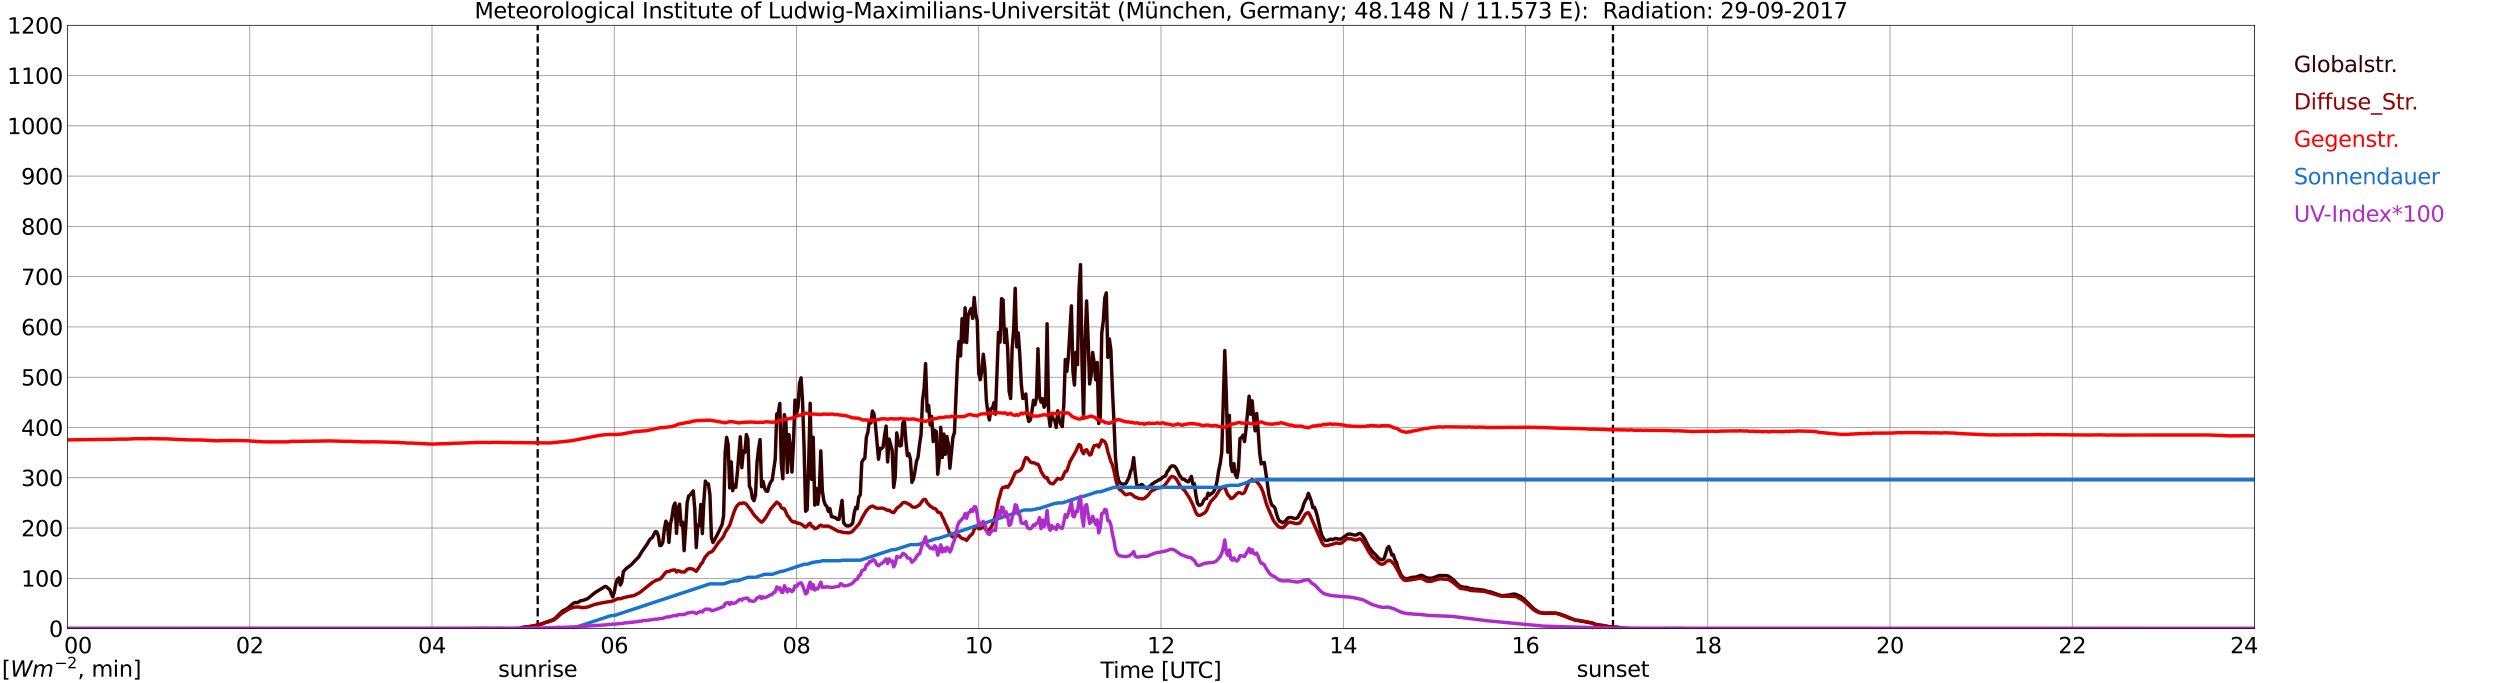 <?xml version="1.0" encoding="utf-8" standalone="no"?>
<!DOCTYPE svg PUBLIC "-//W3C//DTD SVG 1.1//EN"
  "http://www.w3.org/Graphics/SVG/1.1/DTD/svg11.dtd">
<svg xmlns:xlink="http://www.w3.org/1999/xlink" width="1085.4pt" height="296.64pt" viewBox="0 0 1085.4 296.64" xmlns="http://www.w3.org/2000/svg" version="1.1">
 <defs>
  <style type="text/css">*{stroke-linejoin: round; stroke-linecap: butt}</style>
 </defs>
 <g id="figure_1">
  <g id="patch_1">
   <path d="M 0 296.64 
L 1085.4 296.64 
L 1085.4 0 
L 0 0 
z
" style="fill: #ffffff"/>
  </g>
  <g id="axes_1">
   <g id="patch_2">
    <path d="M 29.306 272.909 
L 978.814 272.909 
L 978.814 10.976 
L 29.306 10.976 
z
" style="fill: #ffffff"/>
   </g>
   <g id="patch_3">
    <path d="M 978.814 272.909 
L 978.814 272.909 
L 978.814 10.976 
L 978.814 10.976 
z
" clip-path="url(#p6ff426e329)" style="fill: #d3d3d3; opacity: 0.25; stroke: #d3d3d3; stroke-linejoin: miter"/>
   </g>
   <g id="matplotlib.axis_1">
    <g id="xtick_1">
     <g id="line2d_1">
      <path d="M 29.306 272.909 
L 29.306 10.976 
" clip-path="url(#p6ff426e329)" style="fill: none; stroke: #808080; stroke-width: 0.3; stroke-linecap: square"/>
     </g>
     <g id="line2d_2"/>
     <g id="text_1">
      <!--    00 -->
      <g transform="translate(18.733 283.627) scale(0.095 -0.095)">
       <defs>
        <path id="DejaVuSans-20" transform="scale(0.016)"/>
        <path id="DejaVuSans-30" d="M 2034 4250 
Q 1547 4250 1301 3770 
Q 1056 3291 1056 2328 
Q 1056 1369 1301 889 
Q 1547 409 2034 409 
Q 2525 409 2770 889 
Q 3016 1369 3016 2328 
Q 3016 3291 2770 3770 
Q 2525 4250 2034 4250 
z
M 2034 4750 
Q 2819 4750 3233 4129 
Q 3647 3509 3647 2328 
Q 3647 1150 3233 529 
Q 2819 -91 2034 -91 
Q 1250 -91 836 529 
Q 422 1150 422 2328 
Q 422 3509 836 4129 
Q 1250 4750 2034 4750 
z
" transform="scale(0.016)"/>
       </defs>
       <use xlink:href="#DejaVuSans-20"/>
       <use xlink:href="#DejaVuSans-20" transform="translate(31.787 0)"/>
       <use xlink:href="#DejaVuSans-20" transform="translate(63.574 0)"/>
       <use xlink:href="#DejaVuSans-30" transform="translate(95.361 0)"/>
       <use xlink:href="#DejaVuSans-30" transform="translate(158.984 0)"/>
      </g>
     </g>
    </g>
    <g id="xtick_2">
     <g id="line2d_3">
      <path d="M 108.431 272.909 
L 108.431 10.976 
" clip-path="url(#p6ff426e329)" style="fill: none; stroke: #808080; stroke-width: 0.3; stroke-linecap: square"/>
     </g>
     <g id="line2d_4"/>
     <g id="text_2">
      <!-- 02 -->
      <g transform="translate(102.387 283.627) scale(0.095 -0.095)">
       <defs>
        <path id="DejaVuSans-32" d="M 1228 531 
L 3431 531 
L 3431 0 
L 469 0 
L 469 531 
Q 828 903 1448 1529 
Q 2069 2156 2228 2338 
Q 2531 2678 2651 2914 
Q 2772 3150 2772 3378 
Q 2772 3750 2511 3984 
Q 2250 4219 1831 4219 
Q 1534 4219 1204 4116 
Q 875 4013 500 3803 
L 500 4441 
Q 881 4594 1212 4672 
Q 1544 4750 1819 4750 
Q 2544 4750 2975 4387 
Q 3406 4025 3406 3419 
Q 3406 3131 3298 2873 
Q 3191 2616 2906 2266 
Q 2828 2175 2409 1742 
Q 1991 1309 1228 531 
z
" transform="scale(0.016)"/>
       </defs>
       <use xlink:href="#DejaVuSans-30"/>
       <use xlink:href="#DejaVuSans-32" transform="translate(63.623 0)"/>
      </g>
     </g>
    </g>
    <g id="xtick_3">
     <g id="line2d_5">
      <path d="M 187.557 272.909 
L 187.557 10.976 
" clip-path="url(#p6ff426e329)" style="fill: none; stroke: #808080; stroke-width: 0.3; stroke-linecap: square"/>
     </g>
     <g id="line2d_6"/>
     <g id="text_3">
      <!-- 04 -->
      <g transform="translate(181.513 283.627) scale(0.095 -0.095)">
       <defs>
        <path id="DejaVuSans-34" d="M 2419 4116 
L 825 1625 
L 2419 1625 
L 2419 4116 
z
M 2253 4666 
L 3047 4666 
L 3047 1625 
L 3713 1625 
L 3713 1100 
L 3047 1100 
L 3047 0 
L 2419 0 
L 2419 1100 
L 313 1100 
L 313 1709 
L 2253 4666 
z
" transform="scale(0.016)"/>
       </defs>
       <use xlink:href="#DejaVuSans-30"/>
       <use xlink:href="#DejaVuSans-34" transform="translate(63.623 0)"/>
      </g>
     </g>
    </g>
    <g id="xtick_4">
     <g id="line2d_7">
      <path d="M 266.683 272.909 
L 266.683 10.976 
" clip-path="url(#p6ff426e329)" style="fill: none; stroke: #808080; stroke-width: 0.3; stroke-linecap: square"/>
     </g>
     <g id="line2d_8"/>
     <g id="text_4">
      <!-- 06 -->
      <g transform="translate(260.638 283.627) scale(0.095 -0.095)">
       <defs>
        <path id="DejaVuSans-36" d="M 2113 2584 
Q 1688 2584 1439 2293 
Q 1191 2003 1191 1497 
Q 1191 994 1439 701 
Q 1688 409 2113 409 
Q 2538 409 2786 701 
Q 3034 994 3034 1497 
Q 3034 2003 2786 2293 
Q 2538 2584 2113 2584 
z
M 3366 4563 
L 3366 3988 
Q 3128 4100 2886 4159 
Q 2644 4219 2406 4219 
Q 1781 4219 1451 3797 
Q 1122 3375 1075 2522 
Q 1259 2794 1537 2939 
Q 1816 3084 2150 3084 
Q 2853 3084 3261 2657 
Q 3669 2231 3669 1497 
Q 3669 778 3244 343 
Q 2819 -91 2113 -91 
Q 1303 -91 875 529 
Q 447 1150 447 2328 
Q 447 3434 972 4092 
Q 1497 4750 2381 4750 
Q 2619 4750 2861 4703 
Q 3103 4656 3366 4563 
z
" transform="scale(0.016)"/>
       </defs>
       <use xlink:href="#DejaVuSans-30"/>
       <use xlink:href="#DejaVuSans-36" transform="translate(63.623 0)"/>
      </g>
     </g>
    </g>
    <g id="xtick_5">
     <g id="line2d_9">
      <path d="M 345.808 272.909 
L 345.808 10.976 
" clip-path="url(#p6ff426e329)" style="fill: none; stroke: #808080; stroke-width: 0.3; stroke-linecap: square"/>
     </g>
     <g id="line2d_10"/>
     <g id="text_5">
      <!-- 08 -->
      <g transform="translate(339.764 283.627) scale(0.095 -0.095)">
       <defs>
        <path id="DejaVuSans-38" d="M 2034 2216 
Q 1584 2216 1326 1975 
Q 1069 1734 1069 1313 
Q 1069 891 1326 650 
Q 1584 409 2034 409 
Q 2484 409 2743 651 
Q 3003 894 3003 1313 
Q 3003 1734 2745 1975 
Q 2488 2216 2034 2216 
z
M 1403 2484 
Q 997 2584 770 2862 
Q 544 3141 544 3541 
Q 544 4100 942 4425 
Q 1341 4750 2034 4750 
Q 2731 4750 3128 4425 
Q 3525 4100 3525 3541 
Q 3525 3141 3298 2862 
Q 3072 2584 2669 2484 
Q 3125 2378 3379 2068 
Q 3634 1759 3634 1313 
Q 3634 634 3220 271 
Q 2806 -91 2034 -91 
Q 1263 -91 848 271 
Q 434 634 434 1313 
Q 434 1759 690 2068 
Q 947 2378 1403 2484 
z
M 1172 3481 
Q 1172 3119 1398 2916 
Q 1625 2713 2034 2713 
Q 2441 2713 2670 2916 
Q 2900 3119 2900 3481 
Q 2900 3844 2670 4047 
Q 2441 4250 2034 4250 
Q 1625 4250 1398 4047 
Q 1172 3844 1172 3481 
z
" transform="scale(0.016)"/>
       </defs>
       <use xlink:href="#DejaVuSans-30"/>
       <use xlink:href="#DejaVuSans-38" transform="translate(63.623 0)"/>
      </g>
     </g>
    </g>
    <g id="xtick_6">
     <g id="line2d_11">
      <path d="M 424.934 272.909 
L 424.934 10.976 
" clip-path="url(#p6ff426e329)" style="fill: none; stroke: #808080; stroke-width: 0.3; stroke-linecap: square"/>
     </g>
     <g id="line2d_12"/>
     <g id="text_6">
      <!-- 10 -->
      <g transform="translate(418.89 283.627) scale(0.095 -0.095)">
       <defs>
        <path id="DejaVuSans-31" d="M 794 531 
L 1825 531 
L 1825 4091 
L 703 3866 
L 703 4441 
L 1819 4666 
L 2450 4666 
L 2450 531 
L 3481 531 
L 3481 0 
L 794 0 
L 794 531 
z
" transform="scale(0.016)"/>
       </defs>
       <use xlink:href="#DejaVuSans-31"/>
       <use xlink:href="#DejaVuSans-30" transform="translate(63.623 0)"/>
      </g>
     </g>
    </g>
    <g id="xtick_7">
     <g id="line2d_13">
      <path d="M 504.06 272.909 
L 504.06 10.976 
" clip-path="url(#p6ff426e329)" style="fill: none; stroke: #808080; stroke-width: 0.3; stroke-linecap: square"/>
     </g>
     <g id="line2d_14"/>
     <g id="text_7">
      <!-- 12 -->
      <g transform="translate(498.015 283.627) scale(0.095 -0.095)">
       <use xlink:href="#DejaVuSans-31"/>
       <use xlink:href="#DejaVuSans-32" transform="translate(63.623 0)"/>
      </g>
     </g>
    </g>
    <g id="xtick_8">
     <g id="line2d_15">
      <path d="M 583.185 272.909 
L 583.185 10.976 
" clip-path="url(#p6ff426e329)" style="fill: none; stroke: #808080; stroke-width: 0.3; stroke-linecap: square"/>
     </g>
     <g id="line2d_16"/>
     <g id="text_8">
      <!-- 14 -->
      <g transform="translate(577.141 283.627) scale(0.095 -0.095)">
       <use xlink:href="#DejaVuSans-31"/>
       <use xlink:href="#DejaVuSans-34" transform="translate(63.623 0)"/>
      </g>
     </g>
    </g>
    <g id="xtick_9">
     <g id="line2d_17">
      <path d="M 662.311 272.909 
L 662.311 10.976 
" clip-path="url(#p6ff426e329)" style="fill: none; stroke: #808080; stroke-width: 0.3; stroke-linecap: square"/>
     </g>
     <g id="line2d_18"/>
     <g id="text_9">
      <!-- 16 -->
      <g transform="translate(656.267 283.627) scale(0.095 -0.095)">
       <use xlink:href="#DejaVuSans-31"/>
       <use xlink:href="#DejaVuSans-36" transform="translate(63.623 0)"/>
      </g>
     </g>
    </g>
    <g id="xtick_10">
     <g id="line2d_19">
      <path d="M 741.437 272.909 
L 741.437 10.976 
" clip-path="url(#p6ff426e329)" style="fill: none; stroke: #808080; stroke-width: 0.3; stroke-linecap: square"/>
     </g>
     <g id="line2d_20"/>
     <g id="text_10">
      <!-- 18 -->
      <g transform="translate(735.392 283.627) scale(0.095 -0.095)">
       <use xlink:href="#DejaVuSans-31"/>
       <use xlink:href="#DejaVuSans-38" transform="translate(63.623 0)"/>
      </g>
     </g>
    </g>
    <g id="xtick_11">
     <g id="line2d_21">
      <path d="M 820.562 272.909 
L 820.562 10.976 
" clip-path="url(#p6ff426e329)" style="fill: none; stroke: #808080; stroke-width: 0.3; stroke-linecap: square"/>
     </g>
     <g id="line2d_22"/>
     <g id="text_11">
      <!-- 20 -->
      <g transform="translate(814.518 283.627) scale(0.095 -0.095)">
       <use xlink:href="#DejaVuSans-32"/>
       <use xlink:href="#DejaVuSans-30" transform="translate(63.623 0)"/>
      </g>
     </g>
    </g>
    <g id="xtick_12">
     <g id="line2d_23">
      <path d="M 899.688 272.909 
L 899.688 10.976 
" clip-path="url(#p6ff426e329)" style="fill: none; stroke: #808080; stroke-width: 0.3; stroke-linecap: square"/>
     </g>
     <g id="line2d_24"/>
     <g id="text_12">
      <!-- 22 -->
      <g transform="translate(893.644 283.627) scale(0.095 -0.095)">
       <use xlink:href="#DejaVuSans-32"/>
       <use xlink:href="#DejaVuSans-32" transform="translate(63.623 0)"/>
      </g>
     </g>
    </g>
    <g id="xtick_13">
     <g id="line2d_25">
      <path d="M 978.814 272.909 
L 978.814 10.976 
" clip-path="url(#p6ff426e329)" style="fill: none; stroke: #808080; stroke-width: 0.3; stroke-linecap: square"/>
     </g>
     <g id="line2d_26"/>
     <g id="text_13">
      <!-- 24    -->
      <g transform="translate(968.241 283.627) scale(0.095 -0.095)">
       <use xlink:href="#DejaVuSans-32"/>
       <use xlink:href="#DejaVuSans-34" transform="translate(63.623 0)"/>
       <use xlink:href="#DejaVuSans-20" transform="translate(127.246 0)"/>
       <use xlink:href="#DejaVuSans-20" transform="translate(159.033 0)"/>
       <use xlink:href="#DejaVuSans-20" transform="translate(190.82 0)"/>
      </g>
     </g>
    </g>
    <g id="text_14">
     <!-- Time [UTC] -->
     <g transform="translate(477.806 294.322) scale(0.095 -0.095)">
      <defs>
       <path id="DejaVuSans-54" d="M -19 4666 
L 3928 4666 
L 3928 4134 
L 2272 4134 
L 2272 0 
L 1638 0 
L 1638 4134 
L -19 4134 
L -19 4666 
z
" transform="scale(0.016)"/>
       <path id="DejaVuSans-69" d="M 603 3500 
L 1178 3500 
L 1178 0 
L 603 0 
L 603 3500 
z
M 603 4863 
L 1178 4863 
L 1178 4134 
L 603 4134 
L 603 4863 
z
" transform="scale(0.016)"/>
       <path id="DejaVuSans-6d" d="M 3328 2828 
Q 3544 3216 3844 3400 
Q 4144 3584 4550 3584 
Q 5097 3584 5394 3201 
Q 5691 2819 5691 2113 
L 5691 0 
L 5113 0 
L 5113 2094 
Q 5113 2597 4934 2840 
Q 4756 3084 4391 3084 
Q 3944 3084 3684 2787 
Q 3425 2491 3425 1978 
L 3425 0 
L 2847 0 
L 2847 2094 
Q 2847 2600 2669 2842 
Q 2491 3084 2119 3084 
Q 1678 3084 1418 2786 
Q 1159 2488 1159 1978 
L 1159 0 
L 581 0 
L 581 3500 
L 1159 3500 
L 1159 2956 
Q 1356 3278 1631 3431 
Q 1906 3584 2284 3584 
Q 2666 3584 2933 3390 
Q 3200 3197 3328 2828 
z
" transform="scale(0.016)"/>
       <path id="DejaVuSans-65" d="M 3597 1894 
L 3597 1613 
L 953 1613 
Q 991 1019 1311 708 
Q 1631 397 2203 397 
Q 2534 397 2845 478 
Q 3156 559 3463 722 
L 3463 178 
Q 3153 47 2828 -22 
Q 2503 -91 2169 -91 
Q 1331 -91 842 396 
Q 353 884 353 1716 
Q 353 2575 817 3079 
Q 1281 3584 2069 3584 
Q 2775 3584 3186 3129 
Q 3597 2675 3597 1894 
z
M 3022 2063 
Q 3016 2534 2758 2815 
Q 2500 3097 2075 3097 
Q 1594 3097 1305 2825 
Q 1016 2553 972 2059 
L 3022 2063 
z
" transform="scale(0.016)"/>
       <path id="DejaVuSans-5b" d="M 550 4863 
L 1875 4863 
L 1875 4416 
L 1125 4416 
L 1125 -397 
L 1875 -397 
L 1875 -844 
L 550 -844 
L 550 4863 
z
" transform="scale(0.016)"/>
       <path id="DejaVuSans-55" d="M 556 4666 
L 1191 4666 
L 1191 1831 
Q 1191 1081 1462 751 
Q 1734 422 2344 422 
Q 2950 422 3222 751 
Q 3494 1081 3494 1831 
L 3494 4666 
L 4128 4666 
L 4128 1753 
Q 4128 841 3676 375 
Q 3225 -91 2344 -91 
Q 1459 -91 1007 375 
Q 556 841 556 1753 
L 556 4666 
z
" transform="scale(0.016)"/>
       <path id="DejaVuSans-43" d="M 4122 4306 
L 4122 3641 
Q 3803 3938 3442 4084 
Q 3081 4231 2675 4231 
Q 1875 4231 1450 3742 
Q 1025 3253 1025 2328 
Q 1025 1406 1450 917 
Q 1875 428 2675 428 
Q 3081 428 3442 575 
Q 3803 722 4122 1019 
L 4122 359 
Q 3791 134 3420 21 
Q 3050 -91 2638 -91 
Q 1578 -91 968 557 
Q 359 1206 359 2328 
Q 359 3453 968 4101 
Q 1578 4750 2638 4750 
Q 3056 4750 3426 4639 
Q 3797 4528 4122 4306 
z
" transform="scale(0.016)"/>
       <path id="DejaVuSans-5d" d="M 1947 4863 
L 1947 -844 
L 622 -844 
L 622 -397 
L 1369 -397 
L 1369 4416 
L 622 4416 
L 622 4863 
L 1947 4863 
z
" transform="scale(0.016)"/>
      </defs>
      <use xlink:href="#DejaVuSans-54"/>
      <use xlink:href="#DejaVuSans-69" transform="translate(57.959 0)"/>
      <use xlink:href="#DejaVuSans-6d" transform="translate(85.742 0)"/>
      <use xlink:href="#DejaVuSans-65" transform="translate(183.154 0)"/>
      <use xlink:href="#DejaVuSans-20" transform="translate(244.678 0)"/>
      <use xlink:href="#DejaVuSans-5b" transform="translate(276.465 0)"/>
      <use xlink:href="#DejaVuSans-55" transform="translate(315.479 0)"/>
      <use xlink:href="#DejaVuSans-54" transform="translate(388.672 0)"/>
      <use xlink:href="#DejaVuSans-43" transform="translate(443.881 0)"/>
      <use xlink:href="#DejaVuSans-5d" transform="translate(513.705 0)"/>
     </g>
    </g>
   </g>
   <g id="matplotlib.axis_2">
    <g id="ytick_1">
     <g id="line2d_27">
      <path d="M 29.306 272.909 
L 978.814 272.909 
" clip-path="url(#p6ff426e329)" style="fill: none; stroke: #808080; stroke-width: 0.3; stroke-linecap: square"/>
     </g>
     <g id="line2d_28"/>
     <g id="text_15">
      <!-- 0 -->
      <g transform="translate(21.261 276.518) scale(0.095 -0.095)">
       <use xlink:href="#DejaVuSans-30"/>
      </g>
     </g>
    </g>
    <g id="ytick_2">
     <g id="line2d_29">
      <path d="M 29.306 251.081 
L 978.814 251.081 
" clip-path="url(#p6ff426e329)" style="fill: none; stroke: #808080; stroke-width: 0.3; stroke-linecap: square"/>
     </g>
     <g id="line2d_30"/>
     <g id="text_16">
      <!-- 100 -->
      <g transform="translate(9.173 254.69) scale(0.095 -0.095)">
       <use xlink:href="#DejaVuSans-31"/>
       <use xlink:href="#DejaVuSans-30" transform="translate(63.623 0)"/>
       <use xlink:href="#DejaVuSans-30" transform="translate(127.246 0)"/>
      </g>
     </g>
    </g>
    <g id="ytick_3">
     <g id="line2d_31">
      <path d="M 29.306 229.253 
L 978.814 229.253 
" clip-path="url(#p6ff426e329)" style="fill: none; stroke: #808080; stroke-width: 0.3; stroke-linecap: square"/>
     </g>
     <g id="line2d_32"/>
     <g id="text_17">
      <!-- 200 -->
      <g transform="translate(9.173 232.863) scale(0.095 -0.095)">
       <use xlink:href="#DejaVuSans-32"/>
       <use xlink:href="#DejaVuSans-30" transform="translate(63.623 0)"/>
       <use xlink:href="#DejaVuSans-30" transform="translate(127.246 0)"/>
      </g>
     </g>
    </g>
    <g id="ytick_4">
     <g id="line2d_33">
      <path d="M 29.306 207.426 
L 978.814 207.426 
" clip-path="url(#p6ff426e329)" style="fill: none; stroke: #808080; stroke-width: 0.3; stroke-linecap: square"/>
     </g>
     <g id="line2d_34"/>
     <g id="text_18">
      <!-- 300 -->
      <g transform="translate(9.173 211.035) scale(0.095 -0.095)">
       <defs>
        <path id="DejaVuSans-33" d="M 2597 2516 
Q 3050 2419 3304 2112 
Q 3559 1806 3559 1356 
Q 3559 666 3084 287 
Q 2609 -91 1734 -91 
Q 1441 -91 1130 -33 
Q 819 25 488 141 
L 488 750 
Q 750 597 1062 519 
Q 1375 441 1716 441 
Q 2309 441 2620 675 
Q 2931 909 2931 1356 
Q 2931 1769 2642 2001 
Q 2353 2234 1838 2234 
L 1294 2234 
L 1294 2753 
L 1863 2753 
Q 2328 2753 2575 2939 
Q 2822 3125 2822 3475 
Q 2822 3834 2567 4026 
Q 2313 4219 1838 4219 
Q 1578 4219 1281 4162 
Q 984 4106 628 3988 
L 628 4550 
Q 988 4650 1302 4700 
Q 1616 4750 1894 4750 
Q 2613 4750 3031 4423 
Q 3450 4097 3450 3541 
Q 3450 3153 3228 2886 
Q 3006 2619 2597 2516 
z
" transform="scale(0.016)"/>
       </defs>
       <use xlink:href="#DejaVuSans-33"/>
       <use xlink:href="#DejaVuSans-30" transform="translate(63.623 0)"/>
       <use xlink:href="#DejaVuSans-30" transform="translate(127.246 0)"/>
      </g>
     </g>
    </g>
    <g id="ytick_5">
     <g id="line2d_35">
      <path d="M 29.306 185.598 
L 978.814 185.598 
" clip-path="url(#p6ff426e329)" style="fill: none; stroke: #808080; stroke-width: 0.3; stroke-linecap: square"/>
     </g>
     <g id="line2d_36"/>
     <g id="text_19">
      <!-- 400 -->
      <g transform="translate(9.173 189.207) scale(0.095 -0.095)">
       <use xlink:href="#DejaVuSans-34"/>
       <use xlink:href="#DejaVuSans-30" transform="translate(63.623 0)"/>
       <use xlink:href="#DejaVuSans-30" transform="translate(127.246 0)"/>
      </g>
     </g>
    </g>
    <g id="ytick_6">
     <g id="line2d_37">
      <path d="M 29.306 163.77 
L 978.814 163.77 
" clip-path="url(#p6ff426e329)" style="fill: none; stroke: #808080; stroke-width: 0.3; stroke-linecap: square"/>
     </g>
     <g id="line2d_38"/>
     <g id="text_20">
      <!-- 500 -->
      <g transform="translate(9.173 167.379) scale(0.095 -0.095)">
       <defs>
        <path id="DejaVuSans-35" d="M 691 4666 
L 3169 4666 
L 3169 4134 
L 1269 4134 
L 1269 2991 
Q 1406 3038 1543 3061 
Q 1681 3084 1819 3084 
Q 2600 3084 3056 2656 
Q 3513 2228 3513 1497 
Q 3513 744 3044 326 
Q 2575 -91 1722 -91 
Q 1428 -91 1123 -41 
Q 819 9 494 109 
L 494 744 
Q 775 591 1075 516 
Q 1375 441 1709 441 
Q 2250 441 2565 725 
Q 2881 1009 2881 1497 
Q 2881 1984 2565 2268 
Q 2250 2553 1709 2553 
Q 1456 2553 1204 2497 
Q 953 2441 691 2322 
L 691 4666 
z
" transform="scale(0.016)"/>
       </defs>
       <use xlink:href="#DejaVuSans-35"/>
       <use xlink:href="#DejaVuSans-30" transform="translate(63.623 0)"/>
       <use xlink:href="#DejaVuSans-30" transform="translate(127.246 0)"/>
      </g>
     </g>
    </g>
    <g id="ytick_7">
     <g id="line2d_39">
      <path d="M 29.306 141.942 
L 978.814 141.942 
" clip-path="url(#p6ff426e329)" style="fill: none; stroke: #808080; stroke-width: 0.3; stroke-linecap: square"/>
     </g>
     <g id="line2d_40"/>
     <g id="text_21">
      <!-- 600 -->
      <g transform="translate(9.173 145.551) scale(0.095 -0.095)">
       <use xlink:href="#DejaVuSans-36"/>
       <use xlink:href="#DejaVuSans-30" transform="translate(63.623 0)"/>
       <use xlink:href="#DejaVuSans-30" transform="translate(127.246 0)"/>
      </g>
     </g>
    </g>
    <g id="ytick_8">
     <g id="line2d_41">
      <path d="M 29.306 120.114 
L 978.814 120.114 
" clip-path="url(#p6ff426e329)" style="fill: none; stroke: #808080; stroke-width: 0.3; stroke-linecap: square"/>
     </g>
     <g id="line2d_42"/>
     <g id="text_22">
      <!-- 700 -->
      <g transform="translate(9.173 123.724) scale(0.095 -0.095)">
       <defs>
        <path id="DejaVuSans-37" d="M 525 4666 
L 3525 4666 
L 3525 4397 
L 1831 0 
L 1172 0 
L 2766 4134 
L 525 4134 
L 525 4666 
z
" transform="scale(0.016)"/>
       </defs>
       <use xlink:href="#DejaVuSans-37"/>
       <use xlink:href="#DejaVuSans-30" transform="translate(63.623 0)"/>
       <use xlink:href="#DejaVuSans-30" transform="translate(127.246 0)"/>
      </g>
     </g>
    </g>
    <g id="ytick_9">
     <g id="line2d_43">
      <path d="M 29.306 98.287 
L 978.814 98.287 
" clip-path="url(#p6ff426e329)" style="fill: none; stroke: #808080; stroke-width: 0.3; stroke-linecap: square"/>
     </g>
     <g id="line2d_44"/>
     <g id="text_23">
      <!-- 800 -->
      <g transform="translate(9.173 101.896) scale(0.095 -0.095)">
       <use xlink:href="#DejaVuSans-38"/>
       <use xlink:href="#DejaVuSans-30" transform="translate(63.623 0)"/>
       <use xlink:href="#DejaVuSans-30" transform="translate(127.246 0)"/>
      </g>
     </g>
    </g>
    <g id="ytick_10">
     <g id="line2d_45">
      <path d="M 29.306 76.459 
L 978.814 76.459 
" clip-path="url(#p6ff426e329)" style="fill: none; stroke: #808080; stroke-width: 0.3; stroke-linecap: square"/>
     </g>
     <g id="line2d_46"/>
     <g id="text_24">
      <!-- 900 -->
      <g transform="translate(9.173 80.068) scale(0.095 -0.095)">
       <defs>
        <path id="DejaVuSans-39" d="M 703 97 
L 703 672 
Q 941 559 1184 500 
Q 1428 441 1663 441 
Q 2288 441 2617 861 
Q 2947 1281 2994 2138 
Q 2813 1869 2534 1725 
Q 2256 1581 1919 1581 
Q 1219 1581 811 2004 
Q 403 2428 403 3163 
Q 403 3881 828 4315 
Q 1253 4750 1959 4750 
Q 2769 4750 3195 4129 
Q 3622 3509 3622 2328 
Q 3622 1225 3098 567 
Q 2575 -91 1691 -91 
Q 1453 -91 1209 -44 
Q 966 3 703 97 
z
M 1959 2075 
Q 2384 2075 2632 2365 
Q 2881 2656 2881 3163 
Q 2881 3666 2632 3958 
Q 2384 4250 1959 4250 
Q 1534 4250 1286 3958 
Q 1038 3666 1038 3163 
Q 1038 2656 1286 2365 
Q 1534 2075 1959 2075 
z
" transform="scale(0.016)"/>
       </defs>
       <use xlink:href="#DejaVuSans-39"/>
       <use xlink:href="#DejaVuSans-30" transform="translate(63.623 0)"/>
       <use xlink:href="#DejaVuSans-30" transform="translate(127.246 0)"/>
      </g>
     </g>
    </g>
    <g id="ytick_11">
     <g id="line2d_47">
      <path d="M 29.306 54.631 
L 978.814 54.631 
" clip-path="url(#p6ff426e329)" style="fill: none; stroke: #808080; stroke-width: 0.3; stroke-linecap: square"/>
     </g>
     <g id="line2d_48"/>
     <g id="text_25">
      <!-- 1000 -->
      <g transform="translate(3.128 58.24) scale(0.095 -0.095)">
       <use xlink:href="#DejaVuSans-31"/>
       <use xlink:href="#DejaVuSans-30" transform="translate(63.623 0)"/>
       <use xlink:href="#DejaVuSans-30" transform="translate(127.246 0)"/>
       <use xlink:href="#DejaVuSans-30" transform="translate(190.869 0)"/>
      </g>
     </g>
    </g>
    <g id="ytick_12">
     <g id="line2d_49">
      <path d="M 29.306 32.803 
L 978.814 32.803 
" clip-path="url(#p6ff426e329)" style="fill: none; stroke: #808080; stroke-width: 0.3; stroke-linecap: square"/>
     </g>
     <g id="line2d_50"/>
     <g id="text_26">
      <!-- 1100 -->
      <g transform="translate(3.128 36.413) scale(0.095 -0.095)">
       <use xlink:href="#DejaVuSans-31"/>
       <use xlink:href="#DejaVuSans-31" transform="translate(63.623 0)"/>
       <use xlink:href="#DejaVuSans-30" transform="translate(127.246 0)"/>
       <use xlink:href="#DejaVuSans-30" transform="translate(190.869 0)"/>
      </g>
     </g>
    </g>
    <g id="ytick_13">
     <g id="line2d_51">
      <path d="M 29.306 10.976 
L 978.814 10.976 
" clip-path="url(#p6ff426e329)" style="fill: none; stroke: #808080; stroke-width: 0.3; stroke-linecap: square"/>
     </g>
     <g id="line2d_52"/>
     <g id="text_27">
      <!-- 1200 -->
      <g transform="translate(3.128 14.585) scale(0.095 -0.095)">
       <use xlink:href="#DejaVuSans-31"/>
       <use xlink:href="#DejaVuSans-32" transform="translate(63.623 0)"/>
       <use xlink:href="#DejaVuSans-30" transform="translate(127.246 0)"/>
       <use xlink:href="#DejaVuSans-30" transform="translate(190.869 0)"/>
      </g>
     </g>
    </g>
   </g>
   <g id="line2d_53">
    <path d="M 233.45 272.909 
L 233.45 10.976 
" clip-path="url(#p6ff426e329)" style="fill: none; stroke-dasharray: 3.7,1.6; stroke-dashoffset: 0; stroke: #000000"/>
   </g>
   <g id="line2d_54">
    <path d="M 700.291 272.909 
L 700.291 10.976 
" clip-path="url(#p6ff426e329)" style="fill: none; stroke-dasharray: 3.7,1.6; stroke-dashoffset: 0; stroke: #000000"/>
   </g>
   <g id="line2d_55">
    <path d="M 29.306 272.909 
L 225.801 272.909 
L 226.461 272.468 
L 229.098 272.112 
L 229.757 272.14 
L 230.417 271.964 
L 231.736 271.756 
L 233.714 271.224 
L 234.373 271.134 
L 237.67 269.921 
L 239.648 269.209 
L 240.967 268.528 
L 242.286 267.166 
L 243.604 265.863 
L 244.264 265.241 
L 246.242 264.234 
L 248.88 261.982 
L 249.539 261.628 
L 250.858 261.628 
L 251.517 261.124 
L 252.176 260.799 
L 252.836 260.74 
L 254.814 260.057 
L 255.473 259.644 
L 257.451 257.985 
L 258.77 257.007 
L 262.726 254.608 
L 263.386 254.785 
L 264.045 255.527 
L 264.705 255.912 
L 265.364 257.688 
L 266.023 259.14 
L 266.683 257.184 
L 267.342 253.602 
L 268.002 251.557 
L 268.661 250.906 
L 269.32 253.986 
L 269.98 252.653 
L 270.639 248.182 
L 271.958 246.731 
L 273.277 245.812 
L 273.936 245.308 
L 276.573 242.525 
L 277.233 241.933 
L 278.552 239.711 
L 281.189 235.891 
L 281.849 234.706 
L 282.508 233.817 
L 283.167 233.462 
L 284.486 230.855 
L 285.145 230.914 
L 285.805 232.573 
L 286.464 236.867 
L 287.124 236.718 
L 287.783 235.387 
L 288.442 229.701 
L 289.102 226.265 
L 289.761 227.42 
L 290.42 235.505 
L 291.08 227.538 
L 291.739 224.547 
L 292.399 219.867 
L 293.058 218.446 
L 293.717 231.536 
L 294.377 220.548 
L 295.036 218.889 
L 295.696 227.983 
L 296.355 226.68 
L 297.014 239.058 
L 297.674 229.463 
L 298.333 218.208 
L 298.992 215.336 
L 299.652 214.832 
L 300.971 213.144 
L 301.63 220.697 
L 302.289 237.696 
L 302.949 227.924 
L 303.608 228.278 
L 304.267 219.01 
L 304.927 231.654 
L 305.586 217.586 
L 306.246 208.879 
L 306.905 210.154 
L 307.564 210.123 
L 308.224 214.862 
L 308.883 233.403 
L 309.543 235.564 
L 310.202 234.44 
L 311.521 231.921 
L 312.839 229.168 
L 313.499 227.745 
L 314.158 223.953 
L 314.818 196.767 
L 315.477 189.896 
L 316.136 193.034 
L 316.796 211.841 
L 317.455 200.528 
L 318.114 213.027 
L 318.774 210.597 
L 319.433 211.575 
L 320.093 205.71 
L 321.411 189.658 
L 322.071 203.045 
L 322.73 195.789 
L 323.39 196.381 
L 324.049 188.68 
L 324.708 190.664 
L 325.368 211.071 
L 326.027 212.492 
L 326.686 216.314 
L 327.346 217.379 
L 328.005 214.952 
L 328.665 200.853 
L 329.324 194.96 
L 329.983 190.843 
L 330.643 211.278 
L 331.302 209.028 
L 331.961 212.049 
L 332.621 213.175 
L 333.28 213.321 
L 333.94 210.804 
L 334.599 209.294 
L 335.258 208.406 
L 336.577 199.253 
L 337.236 179.737 
L 337.896 179.322 
L 338.555 175.147 
L 339.215 201.268 
L 339.874 207.842 
L 340.533 180.032 
L 341.193 182.904 
L 341.852 205.118 
L 342.512 188.68 
L 343.171 194.248 
L 343.83 204.939 
L 344.49 192.323 
L 345.149 173.695 
L 345.808 179.589 
L 346.468 176.864 
L 347.127 166.437 
L 347.787 164.069 
L 348.446 174.463 
L 349.105 194.573 
L 349.765 221.969 
L 350.424 221.288 
L 351.083 201.445 
L 351.743 175.086 
L 352.402 208.139 
L 353.062 189.837 
L 353.721 219.276 
L 354.38 212.049 
L 355.04 218.92 
L 355.699 213.352 
L 356.359 195.759 
L 357.018 212.968 
L 357.677 217.32 
L 358.337 219.245 
L 358.996 219.867 
L 359.655 222.03 
L 360.315 220.845 
L 360.974 224.281 
L 362.293 224.576 
L 362.952 224.962 
L 363.612 225.495 
L 364.271 225.436 
L 365.59 217.261 
L 366.249 226.916 
L 366.909 227.804 
L 367.568 228.278 
L 368.227 228.398 
L 369.546 227.893 
L 370.206 227.036 
L 370.865 222.799 
L 371.524 220.223 
L 372.184 220.815 
L 372.843 215.72 
L 373.502 214.891 
L 374.162 200.646 
L 374.821 199.52 
L 375.481 198.959 
L 376.14 189.837 
L 376.799 187.643 
L 377.459 182.638 
L 378.118 183.616 
L 378.777 178.462 
L 379.437 179.765 
L 380.096 184.594 
L 381.415 199.373 
L 382.074 194.604 
L 382.734 194.752 
L 383.393 194.1 
L 384.053 189.036 
L 384.712 185.008 
L 385.371 200.556 
L 386.031 190.636 
L 387.349 195.551 
L 388.009 211.603 
L 388.668 207.161 
L 389.328 187.94 
L 389.987 191.76 
L 390.646 193.598 
L 391.306 193.39 
L 391.965 183.646 
L 392.624 182.461 
L 393.284 191.258 
L 393.943 197.802 
L 394.603 196.885 
L 395.262 199.373 
L 395.921 209.412 
L 396.581 208.08 
L 397.24 204.555 
L 397.899 200.321 
L 398.559 198.544 
L 399.218 193.004 
L 399.878 188.71 
L 400.537 173.665 
L 401.196 168.867 
L 401.856 157.879 
L 402.515 178.493 
L 403.175 175.974 
L 403.834 184.476 
L 404.493 180.802 
L 405.153 191.731 
L 405.812 186.816 
L 406.471 187.377 
L 407.131 205.889 
L 407.79 199.727 
L 408.45 185.541 
L 409.109 198.631 
L 409.768 188.444 
L 410.428 197.269 
L 411.087 189.509 
L 411.746 193.004 
L 412.406 203.252 
L 413.725 189.806 
L 414.384 187.763 
L 415.703 156.813 
L 416.362 148.283 
L 417.022 154.532 
L 417.681 138.391 
L 418.34 148.519 
L 419 133.652 
L 419.659 148.726 
L 420.318 137.057 
L 420.978 135.252 
L 421.637 133.918 
L 422.297 138.242 
L 422.956 129.151 
L 423.615 136.348 
L 424.275 139.249 
L 424.934 162.026 
L 425.593 164.84 
L 426.253 160.989 
L 426.912 153.793 
L 427.572 159.655 
L 428.231 173.723 
L 428.89 179.115 
L 429.55 182.313 
L 430.209 177.456 
L 430.869 177.308 
L 431.528 174.85 
L 432.187 179.824 
L 433.506 144.315 
L 434.165 148.55 
L 434.825 129.684 
L 435.484 130.216 
L 436.144 148.698 
L 436.803 142.833 
L 437.462 151.038 
L 438.122 169.904 
L 438.781 173.014 
L 439.44 151.038 
L 440.1 143.012 
L 440.759 125.181 
L 441.419 150.623 
L 442.078 144.551 
L 442.737 153.821 
L 443.397 166.706 
L 444.056 172.983 
L 444.716 172.835 
L 445.375 171.058 
L 446.034 180.27 
L 446.694 182.994 
L 447.353 182.284 
L 448.012 178.67 
L 448.672 173.844 
L 449.331 175.708 
L 449.991 172.746 
L 450.65 151.422 
L 451.309 172.036 
L 451.969 174.583 
L 452.628 173.073 
L 453.287 176.803 
L 453.947 175.62 
L 454.606 140.582 
L 455.266 180.032 
L 455.925 185.098 
L 456.584 179.885 
L 457.244 182.016 
L 457.903 182.52 
L 458.563 185.572 
L 459.222 178.375 
L 459.881 182.254 
L 460.541 184.12 
L 461.2 185.185 
L 461.859 175.797 
L 462.519 156.132 
L 463.178 161.197 
L 463.838 155.006 
L 465.156 132.823 
L 465.816 161.076 
L 466.475 167.179 
L 467.134 152.933 
L 467.794 158.324 
L 468.453 126.218 
L 469.113 114.876 
L 469.772 157.612 
L 470.431 181.632 
L 471.091 148.698 
L 471.75 130.662 
L 472.409 147.157 
L 473.069 166.706 
L 473.728 162.884 
L 474.388 153.022 
L 475.047 157.495 
L 475.706 164.898 
L 476.366 157.405 
L 477.025 183.854 
L 477.685 181.306 
L 478.344 144.492 
L 479.003 139.456 
L 479.663 129.297 
L 480.322 127.136 
L 480.981 155.155 
L 481.641 147.157 
L 482.3 151.926 
L 482.96 169.133 
L 483.619 182.668 
L 484.278 198.513 
L 484.938 205.208 
L 485.597 208.465 
L 486.256 209.65 
L 486.916 210.064 
L 487.575 210.154 
L 488.235 210.123 
L 488.894 209.798 
L 490.213 207.133 
L 490.872 204.704 
L 491.532 203.045 
L 492.191 198.662 
L 492.85 205.326 
L 493.51 210.42 
L 494.169 210.981 
L 494.828 210.953 
L 495.488 210.361 
L 496.147 210.567 
L 496.807 211.693 
L 497.466 211.634 
L 498.125 212.138 
L 498.785 211.427 
L 499.444 210.953 
L 500.103 210.182 
L 500.763 209.827 
L 501.422 209.263 
L 502.082 209.028 
L 502.741 208.582 
L 504.06 207.932 
L 504.719 207.22 
L 505.379 206.954 
L 506.038 206.511 
L 506.697 204.911 
L 507.357 204.051 
L 508.016 202.927 
L 508.675 202.274 
L 509.335 202.274 
L 509.994 202.482 
L 510.654 203.342 
L 511.313 204.586 
L 511.972 206.125 
L 513.291 208.021 
L 513.95 207.96 
L 515.269 208.997 
L 515.929 209.176 
L 516.588 208.139 
L 517.247 206.836 
L 517.907 210.182 
L 518.566 210.064 
L 519.226 215.129 
L 519.885 218.416 
L 520.544 219.335 
L 521.204 219.304 
L 521.863 218.831 
L 522.522 217.351 
L 523.182 216.491 
L 523.841 216.432 
L 524.501 214.092 
L 525.16 214.98 
L 525.819 214.33 
L 526.479 214.033 
L 527.138 213.027 
L 527.797 211.575 
L 528.457 208.554 
L 529.116 204.258 
L 529.776 201.15 
L 530.435 196.44 
L 531.754 152.193 
L 532.413 171.384 
L 533.073 196.322 
L 533.732 180.359 
L 534.391 201.831 
L 535.051 204.732 
L 535.71 201.268 
L 536.369 206.155 
L 537.029 207.34 
L 537.688 203.785 
L 538.348 190.428 
L 539.007 189.955 
L 539.666 188.946 
L 540.326 191.731 
L 540.985 186.074 
L 542.304 172.006 
L 542.963 179.855 
L 543.623 174.02 
L 544.282 181.601 
L 544.941 187.051 
L 545.601 179.499 
L 546.26 187.228 
L 546.919 196.885 
L 547.579 201.416 
L 548.898 200.764 
L 550.216 209.678 
L 550.876 214.744 
L 551.535 217.41 
L 552.195 219.422 
L 552.854 219.719 
L 553.513 220.489 
L 554.173 222.947 
L 554.832 224.962 
L 555.491 226.235 
L 556.151 226.472 
L 556.81 226.974 
L 557.47 226.649 
L 558.129 226.176 
L 558.788 225.287 
L 559.448 224.724 
L 560.766 224.696 
L 562.085 225.139 
L 562.745 225.049 
L 563.404 224.696 
L 565.382 221.081 
L 566.042 218.802 
L 566.701 217.32 
L 567.36 216.373 
L 568.02 214.181 
L 568.679 215.781 
L 569.338 217.676 
L 569.998 220.43 
L 570.657 220.223 
L 571.317 221.969 
L 571.976 224.281 
L 573.295 230.351 
L 573.954 232.543 
L 574.613 233.728 
L 575.273 234.557 
L 575.932 234.647 
L 576.592 234.557 
L 577.251 234.202 
L 577.91 234.084 
L 578.57 234.291 
L 579.889 233.759 
L 581.207 234.084 
L 581.867 234.053 
L 582.526 233.905 
L 583.845 232.87 
L 585.164 231.921 
L 585.823 231.862 
L 586.482 231.921 
L 587.801 232.248 
L 588.46 232.335 
L 589.12 232.159 
L 589.779 231.744 
L 590.439 231.567 
L 591.098 231.921 
L 591.757 232.75 
L 592.417 233.759 
L 594.395 237.609 
L 595.054 238.408 
L 595.714 239.386 
L 597.692 241.37 
L 598.351 242.169 
L 599.011 242.701 
L 599.67 243.029 
L 600.329 242.939 
L 600.989 242.435 
L 602.307 237.993 
L 602.967 237.253 
L 603.626 238.851 
L 604.286 240.955 
L 604.945 240.837 
L 605.604 242.998 
L 606.264 244.125 
L 606.923 246.464 
L 608.242 249.544 
L 609.561 251.055 
L 610.879 251.262 
L 612.198 250.935 
L 612.858 250.699 
L 614.836 250.52 
L 616.814 249.78 
L 617.473 249.87 
L 618.133 250.166 
L 618.792 250.61 
L 620.111 251.024 
L 621.429 251.024 
L 622.089 250.906 
L 624.726 249.929 
L 625.386 249.839 
L 626.045 249.929 
L 627.364 249.87 
L 628.683 250.046 
L 630.001 250.935 
L 631.32 252.031 
L 632.639 253.423 
L 633.958 254.549 
L 635.276 254.875 
L 635.936 254.993 
L 636.595 254.993 
L 637.914 255.379 
L 638.573 255.615 
L 639.892 255.704 
L 640.552 255.94 
L 641.211 255.853 
L 644.508 256.296 
L 645.827 256.769 
L 647.145 257.007 
L 651.761 258.607 
L 652.42 258.666 
L 653.739 258.487 
L 654.399 258.459 
L 657.036 257.926 
L 657.695 257.955 
L 658.355 258.134 
L 660.333 259.081 
L 661.652 260.087 
L 665.608 264.055 
L 667.586 265.479 
L 668.905 265.952 
L 670.883 266.219 
L 671.542 266.129 
L 673.521 266.129 
L 675.499 266.16 
L 676.158 266.367 
L 676.817 266.454 
L 679.455 267.373 
L 682.092 268.469 
L 684.071 269.24 
L 685.389 269.327 
L 686.049 269.565 
L 688.686 270.01 
L 689.346 270.215 
L 690.664 270.364 
L 691.324 270.543 
L 692.643 271.106 
L 695.939 271.608 
L 696.599 271.667 
L 698.577 272.14 
L 699.896 272.261 
L 701.874 272.319 
L 705.171 272.824 
L 705.83 272.763 
L 706.49 272.909 
L 978.154 272.909 
L 978.154 272.909 
" clip-path="url(#p6ff426e329)" style="fill: none; stroke: #330000; stroke-width: 1.5; stroke-linecap: square"/>
   </g>
   <g id="line2d_56">
    <path d="M 29.306 272.909 
L 225.801 272.909 
L 226.461 272.479 
L 232.395 271.638 
L 233.714 271.304 
L 235.033 270.968 
L 236.351 270.506 
L 237.011 270.213 
L 237.67 270.128 
L 240.308 269.246 
L 241.626 268.281 
L 243.604 266.518 
L 246.901 264.461 
L 248.22 263.916 
L 249.539 263.58 
L 250.858 263.538 
L 251.517 263.58 
L 252.836 263.833 
L 254.155 263.706 
L 255.473 263.453 
L 258.111 262.447 
L 260.748 261.86 
L 262.067 261.606 
L 264.045 261.27 
L 265.364 261.104 
L 266.023 260.893 
L 268.002 260.013 
L 268.661 259.886 
L 269.32 259.969 
L 270.639 259.509 
L 271.958 259.214 
L 272.617 259.005 
L 275.255 258.585 
L 277.892 257.158 
L 283.167 252.919 
L 284.486 252.12 
L 286.464 251.406 
L 287.124 250.902 
L 289.102 248.385 
L 289.761 248.132 
L 290.42 248.174 
L 291.08 247.754 
L 292.399 247.462 
L 293.058 247.462 
L 293.717 248.342 
L 294.377 247.754 
L 295.036 247.964 
L 295.696 248.342 
L 296.355 248.3 
L 297.014 248.385 
L 297.674 247.923 
L 298.333 247.167 
L 298.992 246.958 
L 299.652 246.873 
L 300.971 247.126 
L 301.63 247.672 
L 302.289 248.049 
L 303.608 246.159 
L 304.267 244.943 
L 304.927 244.354 
L 305.586 242.843 
L 306.246 241.752 
L 307.564 240.2 
L 308.224 239.779 
L 308.883 239.611 
L 309.543 239.023 
L 312.18 235.204 
L 313.499 233.776 
L 314.158 232.77 
L 314.818 231.174 
L 316.796 228.068 
L 318.774 222.024 
L 319.433 220.511 
L 320.093 219.464 
L 320.752 218.874 
L 321.411 218.455 
L 322.071 218.582 
L 322.73 218.328 
L 323.39 218.455 
L 324.049 218.918 
L 326.027 221.561 
L 327.346 223.493 
L 328.005 224.29 
L 328.665 224.877 
L 329.324 225.676 
L 330.643 226.726 
L 331.302 226.221 
L 332.621 224.499 
L 334.599 221.015 
L 337.236 217.995 
L 338.555 219.001 
L 339.215 220.343 
L 339.874 220.847 
L 340.533 220.889 
L 341.852 223.785 
L 342.512 224.543 
L 343.171 225.591 
L 343.83 226.304 
L 344.49 226.64 
L 345.149 226.558 
L 345.808 227.06 
L 346.468 227.06 
L 347.787 227.522 
L 348.446 227.941 
L 349.105 228.529 
L 349.765 228.865 
L 350.424 228.404 
L 351.083 227.522 
L 351.743 227.186 
L 352.402 228.487 
L 353.062 228.697 
L 353.721 229.537 
L 354.38 229.369 
L 355.04 229.074 
L 355.699 228.319 
L 356.359 227.983 
L 357.018 228.404 
L 359.655 228.446 
L 360.315 228.697 
L 363.612 230.545 
L 364.271 230.755 
L 364.93 230.797 
L 365.59 231.048 
L 366.909 231.216 
L 368.227 231.342 
L 368.887 231.257 
L 369.546 231.048 
L 370.206 230.587 
L 372.843 227.605 
L 373.502 226.514 
L 374.162 225.045 
L 376.14 221.688 
L 377.459 220.302 
L 378.777 219.715 
L 379.437 219.966 
L 380.096 220.428 
L 380.756 220.638 
L 381.415 220.679 
L 382.734 220.596 
L 383.393 220.679 
L 384.712 221.225 
L 385.371 221.603 
L 386.031 221.478 
L 386.69 222.024 
L 387.349 222.402 
L 388.009 222.57 
L 388.668 221.729 
L 389.328 220.679 
L 390.646 219.715 
L 391.965 218.287 
L 392.624 218.119 
L 393.284 218.246 
L 395.262 219.252 
L 395.921 219.966 
L 396.581 220.219 
L 397.24 220.219 
L 397.899 220.009 
L 399.218 219.21 
L 400.537 217.364 
L 401.196 216.818 
L 401.856 216.945 
L 402.515 218.287 
L 403.834 219.715 
L 404.493 220.092 
L 405.153 220.638 
L 405.812 220.723 
L 406.471 221.225 
L 407.131 222.316 
L 407.79 222.484 
L 408.45 222.821 
L 409.109 224.375 
L 409.768 225.591 
L 410.428 227.313 
L 411.087 228.572 
L 412.406 231.803 
L 413.065 232.685 
L 413.725 233.189 
L 414.384 233.357 
L 415.703 232.517 
L 416.362 232.434 
L 417.022 233.274 
L 417.681 233.776 
L 419 234.112 
L 419.659 234.616 
L 420.978 232.853 
L 422.297 231.637 
L 422.956 229.873 
L 423.615 228.865 
L 424.275 228.572 
L 424.934 229.537 
L 425.593 229.537 
L 426.912 228.823 
L 427.572 229.327 
L 428.231 230.166 
L 428.89 230.251 
L 429.55 229.956 
L 430.209 229.033 
L 430.869 227.817 
L 432.187 223.744 
L 433.506 217.113 
L 434.165 215.013 
L 434.825 212.452 
L 435.484 211.571 
L 436.144 211.612 
L 436.803 211.193 
L 437.462 211.612 
L 438.781 209.724 
L 440.759 205.275 
L 441.419 204.73 
L 442.078 204.603 
L 442.737 204.267 
L 443.397 203.721 
L 444.056 202.379 
L 444.716 200.111 
L 445.375 198.684 
L 446.034 198.81 
L 447.353 200.574 
L 448.012 200.91 
L 448.672 200.866 
L 449.331 201.078 
L 449.991 201.539 
L 450.65 201.539 
L 451.309 202.715 
L 451.969 204.645 
L 453.287 206.827 
L 453.947 207.541 
L 454.606 207.332 
L 455.266 208.969 
L 455.925 209.724 
L 456.584 209.975 
L 457.244 210.06 
L 459.222 207.668 
L 459.881 207.919 
L 460.541 208.045 
L 461.2 207.668 
L 461.859 205.989 
L 462.519 204.686 
L 463.178 204.477 
L 464.497 200.447 
L 467.134 195.872 
L 467.794 194.235 
L 468.453 192.976 
L 469.113 193.395 
L 469.772 195.955 
L 470.431 196.963 
L 471.091 195.536 
L 471.75 195.241 
L 473.069 197.551 
L 473.728 197.258 
L 474.388 194.99 
L 475.047 193.48 
L 475.706 193.395 
L 476.366 193.185 
L 477.025 194.067 
L 477.685 192.725 
L 478.344 191.002 
L 479.003 191.297 
L 479.663 191.843 
L 480.322 193.185 
L 480.981 196.167 
L 482.3 200.364 
L 482.96 201.833 
L 483.619 204.267 
L 484.278 207.668 
L 484.938 210.228 
L 485.597 211.907 
L 486.256 212.662 
L 486.916 213.04 
L 488.235 214.467 
L 488.894 214.803 
L 490.213 214.384 
L 490.872 214.384 
L 491.532 214.762 
L 492.85 215.853 
L 493.51 215.978 
L 494.169 216.399 
L 496.147 216.608 
L 496.807 216.399 
L 498.125 215.349 
L 498.785 214.635 
L 499.444 213.67 
L 500.103 213.083 
L 501.422 212.411 
L 502.082 212.033 
L 504.06 211.656 
L 504.719 211.361 
L 505.379 210.9 
L 506.038 210.228 
L 508.016 207.415 
L 508.675 206.869 
L 509.335 206.996 
L 509.994 207.29 
L 510.654 207.919 
L 512.632 211.32 
L 513.95 212.579 
L 514.61 213.376 
L 516.588 216.482 
L 517.907 219.21 
L 519.226 222.526 
L 519.885 223.534 
L 520.544 223.785 
L 521.204 223.661 
L 521.863 223.325 
L 523.182 222.526 
L 523.841 221.646 
L 525.16 218.665 
L 525.819 217.573 
L 527.797 215.517 
L 529.776 212.201 
L 530.435 212.033 
L 531.094 211.403 
L 531.754 211.403 
L 532.413 213.376 
L 533.073 214.803 
L 533.732 215.476 
L 534.391 216.44 
L 535.051 216.272 
L 535.71 215.768 
L 537.029 214.299 
L 537.688 213.88 
L 538.348 213.921 
L 539.007 214.299 
L 539.666 214.299 
L 540.326 213.795 
L 542.304 208.927 
L 542.963 208.759 
L 543.623 208.172 
L 544.282 208.842 
L 544.941 208.801 
L 545.601 209.052 
L 546.919 210.689 
L 547.579 211.824 
L 548.238 213.334 
L 548.898 215.39 
L 549.557 217.868 
L 550.216 219.841 
L 552.854 225.968 
L 553.513 226.892 
L 554.832 228.404 
L 555.491 228.865 
L 556.81 229.118 
L 557.47 228.74 
L 558.788 227.313 
L 559.448 226.767 
L 560.107 226.682 
L 562.745 227.354 
L 564.063 227.186 
L 564.723 226.558 
L 566.701 223.24 
L 567.36 222.738 
L 568.02 222.57 
L 568.679 223.534 
L 573.954 235.54 
L 574.613 236.504 
L 575.273 236.926 
L 576.592 236.799 
L 579.229 236.085 
L 579.889 235.791 
L 580.548 235.749 
L 581.207 235.959 
L 581.867 235.917 
L 582.526 235.708 
L 584.504 234.071 
L 585.164 233.82 
L 585.823 233.944 
L 586.482 233.903 
L 588.46 234.49 
L 589.12 234.365 
L 590.439 233.903 
L 591.098 234.322 
L 591.757 235.162 
L 592.417 236.212 
L 594.395 239.779 
L 595.054 240.619 
L 595.714 241.71 
L 597.692 243.347 
L 598.351 244.144 
L 599.011 244.69 
L 599.67 244.943 
L 600.329 244.943 
L 600.989 244.648 
L 601.648 244.02 
L 602.307 243.557 
L 602.967 243.306 
L 603.626 243.43 
L 604.945 244.607 
L 605.604 245.445 
L 606.923 247.84 
L 608.242 250.356 
L 608.901 251.197 
L 609.561 251.784 
L 610.22 251.993 
L 612.198 251.784 
L 614.836 251.365 
L 616.154 251.029 
L 616.814 251.029 
L 617.473 251.238 
L 619.451 252.288 
L 620.77 252.415 
L 621.429 252.373 
L 622.748 251.952 
L 624.067 251.533 
L 625.386 251.323 
L 628.683 251.574 
L 629.342 251.869 
L 630.661 252.751 
L 633.958 255.394 
L 634.617 255.562 
L 635.276 255.562 
L 636.595 255.857 
L 637.255 255.94 
L 638.573 256.359 
L 644.508 256.739 
L 645.167 256.99 
L 645.827 257.073 
L 646.486 257.326 
L 647.805 257.662 
L 651.761 258.836 
L 657.695 258.922 
L 658.355 259.087 
L 660.992 260.474 
L 662.311 261.523 
L 665.608 264.544 
L 666.927 265.426 
L 668.246 266.016 
L 670.224 266.308 
L 675.499 266.267 
L 676.817 266.644 
L 678.136 267.148 
L 679.455 267.609 
L 681.433 268.449 
L 684.071 269.29 
L 688.027 269.835 
L 689.346 270.128 
L 690.664 270.337 
L 691.324 270.506 
L 692.643 271.051 
L 693.961 271.304 
L 695.939 271.597 
L 697.258 271.85 
L 699.236 272.143 
L 702.533 272.352 
L 703.852 272.688 
L 709.127 272.909 
L 978.154 272.909 
L 978.154 272.909 
" clip-path="url(#p6ff426e329)" style="fill: none; stroke: #990000; stroke-width: 1.5; stroke-linecap: square"/>
   </g>
   <g id="line2d_57">
    <path d="M 29.306 190.978 
L 50.406 190.703 
L 51.725 190.642 
L 55.022 190.666 
L 57.659 190.505 
L 60.297 190.441 
L 63.594 190.509 
L 64.912 190.396 
L 66.231 190.448 
L 72.825 190.555 
L 75.462 190.705 
L 77.441 190.791 
L 82.716 191.009 
L 84.034 190.985 
L 86.672 191 
L 88.65 191.083 
L 91.947 191.269 
L 93.925 191.391 
L 95.244 191.317 
L 97.222 191.312 
L 101.178 191.223 
L 107.772 191.369 
L 109.091 191.496 
L 114.366 191.825 
L 124.916 191.849 
L 126.894 191.585 
L 128.872 191.631 
L 143.379 191.419 
L 149.972 191.616 
L 151.291 191.6 
L 157.885 191.851 
L 161.841 191.819 
L 163.819 191.84 
L 172.391 192.061 
L 174.37 192.225 
L 175.029 192.181 
L 176.348 192.329 
L 178.985 192.38 
L 180.963 192.484 
L 186.238 192.751 
L 188.217 192.799 
L 191.513 192.648 
L 195.47 192.594 
L 196.129 192.467 
L 200.085 192.377 
L 207.998 192.057 
L 208.657 192.126 
L 209.976 192.1 
L 212.614 192.146 
L 213.932 192.054 
L 215.91 192.063 
L 217.889 192.107 
L 238.989 192.303 
L 240.308 192.142 
L 242.286 191.961 
L 248.22 191.338 
L 260.089 189.047 
L 262.067 188.789 
L 265.364 188.608 
L 267.342 188.673 
L 269.98 188.444 
L 275.255 187.455 
L 278.552 187.158 
L 280.53 187.017 
L 283.827 186.34 
L 286.464 185.735 
L 289.102 185.502 
L 291.08 185.275 
L 291.739 185.181 
L 293.717 184.537 
L 294.377 184.192 
L 297.014 183.707 
L 297.674 183.515 
L 298.992 183.341 
L 299.652 183.24 
L 300.971 182.791 
L 301.63 182.793 
L 302.289 182.629 
L 307.564 182.437 
L 308.224 182.413 
L 314.818 183.563 
L 316.136 183.245 
L 316.796 183.07 
L 317.455 183.037 
L 319.433 183.339 
L 320.752 183.596 
L 321.411 183.555 
L 322.071 183.387 
L 322.73 183.422 
L 323.39 183.308 
L 325.368 183.267 
L 326.027 183.214 
L 329.324 183.435 
L 329.983 183.336 
L 331.302 183.347 
L 332.621 183.114 
L 335.258 183.323 
L 335.918 183.236 
L 336.577 183.299 
L 337.896 183.024 
L 339.215 182.284 
L 340.533 182.025 
L 341.193 182.073 
L 345.149 181.215 
L 346.468 180.331 
L 347.127 180.368 
L 349.105 179.628 
L 349.765 179.41 
L 350.424 179.379 
L 351.743 179.818 
L 352.402 179.853 
L 353.062 179.744 
L 356.359 180.021 
L 357.677 179.75 
L 358.996 179.829 
L 360.974 179.807 
L 361.634 179.768 
L 362.293 179.988 
L 362.952 180.049 
L 363.612 179.955 
L 364.271 180.156 
L 364.93 180.158 
L 365.59 180.329 
L 366.909 180.355 
L 370.206 181.409 
L 372.843 181.597 
L 374.162 182.184 
L 374.821 182.437 
L 375.481 182.243 
L 376.14 182.417 
L 376.799 182.363 
L 378.118 182.529 
L 378.777 182.426 
L 379.437 182.636 
L 382.734 181.828 
L 384.053 181.811 
L 385.371 182.001 
L 386.69 181.784 
L 388.009 181.876 
L 389.987 181.87 
L 391.306 181.597 
L 391.965 181.843 
L 395.262 182.007 
L 396.581 181.861 
L 398.559 182.389 
L 399.218 182.363 
L 401.196 182.813 
L 401.856 182.935 
L 402.515 182.762 
L 403.175 182.407 
L 403.834 182.374 
L 404.493 181.955 
L 405.153 181.78 
L 405.812 181.824 
L 406.471 181.706 
L 407.79 181.285 
L 409.768 181.243 
L 410.428 180.951 
L 411.087 181.034 
L 412.406 180.975 
L 413.065 180.711 
L 413.725 180.863 
L 417.022 180.927 
L 418.34 180.855 
L 419 180.743 
L 419.659 180.372 
L 420.978 179.888 
L 421.637 180.121 
L 424.275 180.549 
L 424.934 180.073 
L 426.253 179.68 
L 428.231 179.654 
L 428.89 179.41 
L 429.55 179.436 
L 430.209 179.226 
L 431.528 179.438 
L 432.847 179.204 
L 434.825 179.266 
L 435.484 179.429 
L 436.144 179.226 
L 436.803 179.451 
L 437.462 179.938 
L 438.781 179.396 
L 439.44 180.049 
L 440.759 180.346 
L 441.419 179.986 
L 442.078 180.315 
L 442.737 179.925 
L 443.397 179.353 
L 444.056 179.711 
L 444.716 179.331 
L 445.375 179.244 
L 446.034 179.366 
L 448.012 180.398 
L 448.672 180.612 
L 450.65 180.654 
L 453.287 180.038 
L 453.947 180.117 
L 454.606 180.337 
L 455.266 179.905 
L 455.925 179.73 
L 456.584 179.412 
L 457.244 179.484 
L 457.903 179.436 
L 458.563 179.571 
L 459.222 179.538 
L 459.881 179.246 
L 461.859 179.2 
L 462.519 179.436 
L 463.178 179.235 
L 463.838 179.322 
L 464.497 179.829 
L 465.156 180.595 
L 466.475 181.32 
L 467.134 181.488 
L 467.794 181.806 
L 468.453 181.924 
L 469.113 181.926 
L 470.431 180.859 
L 471.75 181.354 
L 472.409 180.992 
L 473.069 180.885 
L 473.728 180.595 
L 474.388 180.922 
L 475.047 181.06 
L 475.706 181.474 
L 476.366 182.214 
L 477.025 182.21 
L 477.685 182.431 
L 478.344 182.869 
L 479.003 182.828 
L 479.663 183.417 
L 481.641 183.773 
L 484.278 182.651 
L 484.938 182.265 
L 485.597 182.125 
L 487.575 182.749 
L 488.235 183.079 
L 488.894 183.064 
L 489.553 183.253 
L 490.213 183.168 
L 490.872 183.419 
L 491.532 183.33 
L 492.191 183.592 
L 492.85 183.683 
L 493.51 183.583 
L 494.169 183.651 
L 494.828 183.993 
L 495.488 183.88 
L 496.147 183.893 
L 496.807 184.238 
L 497.466 183.86 
L 498.125 183.913 
L 498.785 183.635 
L 499.444 183.908 
L 500.103 183.784 
L 501.422 183.817 
L 502.741 183.57 
L 503.4 183.858 
L 504.06 183.793 
L 504.719 183.531 
L 505.379 183.668 
L 506.038 184.096 
L 506.697 183.974 
L 509.335 184.62 
L 510.654 184.316 
L 511.313 184.002 
L 513.291 184.664 
L 513.95 184.319 
L 515.269 184.124 
L 516.588 183.908 
L 518.566 183.993 
L 520.544 184.297 
L 521.863 184.712 
L 522.522 184.722 
L 523.841 184.546 
L 524.501 184.513 
L 525.16 184.744 
L 526.479 184.871 
L 527.797 184.707 
L 529.116 185.152 
L 531.094 185.325 
L 531.754 185.534 
L 532.413 185.303 
L 533.073 184.727 
L 533.732 184.661 
L 534.391 184.417 
L 535.051 184.033 
L 535.71 184.017 
L 537.688 183.461 
L 538.348 183.387 
L 539.007 183.766 
L 539.666 183.655 
L 540.326 183.79 
L 540.985 183.465 
L 541.644 183.518 
L 542.963 184.035 
L 543.623 183.945 
L 544.941 184.074 
L 546.919 183.325 
L 547.579 183.157 
L 549.557 183.954 
L 550.216 183.974 
L 550.876 184.133 
L 551.535 184.044 
L 552.195 184.238 
L 552.854 184.031 
L 555.491 183.753 
L 556.151 183.48 
L 559.448 184.43 
L 560.107 184.613 
L 560.766 184.53 
L 562.085 185.011 
L 564.723 184.987 
L 565.382 185.126 
L 566.042 185.403 
L 568.02 185.722 
L 569.998 184.945 
L 571.317 184.906 
L 571.976 184.69 
L 572.635 184.591 
L 573.295 184.707 
L 574.613 184.279 
L 575.273 184.316 
L 577.251 184.065 
L 577.91 184.057 
L 578.57 184.321 
L 579.229 184.153 
L 579.889 184.131 
L 581.867 184.349 
L 583.845 184.622 
L 585.164 184.947 
L 585.823 184.921 
L 587.142 185.07 
L 588.46 185.122 
L 589.779 185.168 
L 592.417 185.168 
L 593.736 184.915 
L 594.395 184.952 
L 595.054 184.742 
L 599.011 185.006 
L 599.67 184.853 
L 602.967 184.779 
L 604.945 185.606 
L 605.604 185.897 
L 606.264 185.877 
L 608.242 187.134 
L 610.22 187.632 
L 610.879 187.647 
L 611.539 187.436 
L 612.198 187.534 
L 612.858 187.213 
L 614.836 186.912 
L 618.133 186.128 
L 620.111 185.91 
L 621.429 185.611 
L 625.386 185.327 
L 626.045 185.443 
L 628.023 185.307 
L 635.936 185.419 
L 637.255 185.423 
L 637.914 185.314 
L 638.573 185.449 
L 639.892 185.428 
L 640.552 185.524 
L 641.87 185.441 
L 644.508 185.486 
L 645.827 185.668 
L 647.145 185.567 
L 648.464 185.6 
L 657.036 185.521 
L 658.355 185.554 
L 662.97 185.493 
L 663.63 185.441 
L 664.289 185.558 
L 666.267 185.506 
L 667.586 185.598 
L 670.224 185.639 
L 678.136 185.943 
L 680.114 185.943 
L 681.433 185.956 
L 684.73 186.067 
L 686.049 186.106 
L 688.686 186.189 
L 690.005 186.316 
L 692.643 186.318 
L 695.939 186.462 
L 697.258 186.477 
L 697.918 186.565 
L 699.236 186.571 
L 706.49 186.687 
L 707.149 186.739 
L 707.808 186.632 
L 709.786 186.82 
L 711.105 186.792 
L 711.765 186.831 
L 712.424 186.742 
L 713.083 186.864 
L 715.721 186.829 
L 719.018 186.877 
L 720.996 186.877 
L 721.655 186.925 
L 722.974 186.864 
L 724.952 186.94 
L 726.93 187.067 
L 728.249 186.999 
L 734.843 187.337 
L 740.118 187.233 
L 741.437 187.239 
L 744.074 187.206 
L 744.734 187.296 
L 747.371 187.156 
L 748.69 187.141 
L 752.646 187.08 
L 754.624 187.121 
L 755.284 186.958 
L 755.943 187.117 
L 756.602 187.069 
L 757.262 187.156 
L 758.581 187.08 
L 759.24 187.244 
L 760.559 187.233 
L 761.218 187.189 
L 761.878 187.311 
L 763.196 187.283 
L 764.515 187.327 
L 765.174 187.479 
L 765.834 187.344 
L 767.153 187.329 
L 767.812 187.527 
L 769.131 187.322 
L 770.449 187.305 
L 772.428 187.383 
L 773.087 187.333 
L 773.746 187.447 
L 775.725 187.215 
L 776.384 187.351 
L 777.043 187.228 
L 779.681 187.215 
L 780.34 187.113 
L 787.593 187.298 
L 790.231 187.794 
L 791.55 187.881 
L 799.462 188.595 
L 800.781 188.579 
L 802.1 188.61 
L 803.419 188.459 
L 804.078 188.49 
L 804.737 188.39 
L 806.056 188.342 
L 810.012 188.178 
L 811.331 188.101 
L 811.99 188.241 
L 813.309 188.058 
L 821.222 188.023 
L 824.519 187.837 
L 825.837 187.874 
L 828.475 187.824 
L 829.794 187.807 
L 833.091 187.839 
L 835.069 187.92 
L 835.728 187.859 
L 836.388 187.936 
L 837.047 187.89 
L 837.706 187.973 
L 839.684 187.887 
L 841.003 187.942 
L 841.663 187.909 
L 842.322 188.014 
L 844.3 187.905 
L 848.256 188.023 
L 850.894 188.228 
L 852.872 188.335 
L 864.082 188.837 
L 865.4 188.78 
L 866.719 188.835 
L 869.357 188.8 
L 881.885 188.754 
L 885.841 188.671 
L 887.819 188.761 
L 889.138 188.684 
L 891.775 188.723 
L 906.282 188.868 
L 911.557 188.8 
L 914.854 188.883 
L 916.832 188.865 
L 918.81 188.881 
L 958.373 188.848 
L 964.967 189.088 
L 968.264 189.234 
L 972.22 189.193 
L 974.198 189.147 
L 977.495 189.204 
L 978.154 189.178 
L 978.154 189.178 
" clip-path="url(#p6ff426e329)" style="fill: none; stroke: #ff0000; stroke-width: 1.5; stroke-linecap: square"/>
   </g>
   <g id="line2d_58">
    <path d="M 29.306 272.909 
L 248.22 272.909 
L 265.364 267.234 
L 266.683 267.234 
L 308.224 253.482 
L 314.158 253.482 
L 317.455 252.391 
L 318.114 252.391 
L 318.774 252.172 
L 320.093 252.172 
L 324.708 250.644 
L 328.005 250.644 
L 331.961 249.335 
L 335.258 249.335 
L 339.215 248.025 
L 339.874 248.025 
L 349.105 244.969 
L 350.424 244.969 
L 353.062 244.096 
L 353.721 244.096 
L 354.38 243.878 
L 355.699 243.878 
L 357.018 243.441 
L 364.93 243.441 
L 365.59 243.223 
L 373.502 243.223 
L 387.349 238.639 
L 388.668 238.639 
L 395.262 236.456 
L 398.559 236.456 
L 406.471 233.837 
L 407.131 233.837 
L 444.716 221.395 
L 448.012 221.395 
L 448.672 221.177 
L 449.331 221.177 
L 450.65 220.74 
L 451.309 220.74 
L 457.903 218.558 
L 458.563 218.558 
L 459.222 218.339 
L 461.2 218.339 
L 469.772 215.502 
L 470.431 215.502 
L 476.366 213.537 
L 477.685 213.537 
L 483.619 211.573 
L 530.435 211.573 
L 532.413 210.918 
L 533.073 210.918 
L 533.732 210.7 
L 537.688 210.7 
L 544.282 208.517 
L 544.941 208.517 
L 545.601 208.299 
L 978.154 208.299 
L 978.154 208.299 
" clip-path="url(#p6ff426e329)" style="fill: none; stroke: #1773cc; stroke-width: 1.5; stroke-linecap: square"/>
   </g>
   <g id="line2d_59">
    <path d="M 29.306 272.909 
L 207.339 272.865 
L 207.998 272.756 
L 208.657 272.843 
L 209.317 272.734 
L 209.976 272.843 
L 210.635 272.734 
L 211.954 272.843 
L 215.251 272.8 
L 215.91 272.843 
L 216.57 272.734 
L 217.229 272.843 
L 217.889 272.712 
L 218.548 272.843 
L 223.164 272.843 
L 223.823 272.712 
L 224.482 272.821 
L 225.142 272.691 
L 225.801 272.821 
L 226.461 272.734 
L 228.439 272.778 
L 230.417 272.778 
L 231.076 272.625 
L 231.736 272.734 
L 232.395 272.603 
L 233.714 272.712 
L 237.011 272.494 
L 237.67 272.603 
L 238.329 272.472 
L 239.648 272.56 
L 242.945 272.319 
L 243.604 272.429 
L 244.923 272.341 
L 246.901 272.319 
L 247.561 272.167 
L 248.22 272.254 
L 263.386 271.272 
L 264.045 271.075 
L 265.364 271.119 
L 266.023 270.922 
L 266.683 270.988 
L 270.639 270.595 
L 271.298 270.399 
L 272.617 270.399 
L 273.277 270.202 
L 274.595 270.202 
L 275.255 269.984 
L 276.573 269.962 
L 277.233 269.722 
L 278.552 269.678 
L 279.211 269.416 
L 280.53 269.395 
L 284.486 268.805 
L 285.805 268.74 
L 286.464 268.565 
L 287.783 268.456 
L 289.761 267.779 
L 290.42 267.932 
L 291.08 267.648 
L 293.058 267.19 
L 293.717 267.386 
L 294.377 266.841 
L 295.696 266.841 
L 296.355 266.775 
L 297.014 266.863 
L 298.333 266.186 
L 299.652 265.946 
L 300.971 265.815 
L 301.63 265.968 
L 302.289 266.448 
L 302.949 265.946 
L 303.608 265.749 
L 304.267 265.4 
L 304.927 265.727 
L 305.586 264.898 
L 306.246 264.461 
L 307.564 264.483 
L 308.224 264.527 
L 308.883 265.16 
L 310.202 264.876 
L 310.861 264.571 
L 312.18 264.2 
L 312.839 263.828 
L 314.158 263.348 
L 314.818 262.082 
L 315.477 261.733 
L 316.136 261.646 
L 316.796 262.431 
L 317.455 261.558 
L 318.114 262.039 
L 319.433 261.689 
L 320.752 260.489 
L 321.411 260.205 
L 322.071 260.576 
L 322.73 259.899 
L 323.39 259.878 
L 324.049 259.659 
L 324.708 259.747 
L 325.368 260.86 
L 326.027 260.86 
L 326.686 261.056 
L 327.346 261.013 
L 328.005 260.576 
L 328.665 259.616 
L 329.324 259.441 
L 329.983 258.874 
L 330.643 259.878 
L 331.302 259.114 
L 331.961 259.528 
L 332.621 259.31 
L 334.599 258.197 
L 335.258 258.022 
L 335.918 257.193 
L 336.577 256.975 
L 337.236 254.814 
L 337.896 255.752 
L 338.555 255.185 
L 339.215 257.062 
L 339.874 257.215 
L 340.533 254.312 
L 341.193 255.512 
L 341.852 256.975 
L 342.512 255.709 
L 343.171 256.145 
L 343.83 256.887 
L 344.49 256.167 
L 345.149 254.333 
L 345.808 254.639 
L 346.468 253.722 
L 347.127 253.198 
L 347.787 253.024 
L 348.446 254.159 
L 349.765 257.848 
L 350.424 257.389 
L 351.083 254.508 
L 351.743 252.74 
L 352.402 255.665 
L 353.062 253.81 
L 353.721 256.167 
L 354.38 255.534 
L 355.04 255.687 
L 356.359 252.74 
L 357.018 255.054 
L 357.677 254.77 
L 358.337 254.988 
L 358.996 254.683 
L 359.655 254.945 
L 360.315 254.857 
L 360.974 255.076 
L 364.271 254.53 
L 364.93 253.373 
L 365.59 253.679 
L 366.249 254.377 
L 367.568 254.246 
L 368.887 253.875 
L 370.206 253.155 
L 370.865 252.303 
L 371.524 251.736 
L 372.184 251.43 
L 372.843 250.055 
L 373.502 249.706 
L 374.162 247.851 
L 374.821 247.458 
L 375.481 247.196 
L 376.14 245.253 
L 376.799 245.057 
L 377.459 243.9 
L 378.118 243.922 
L 378.777 243.114 
L 379.437 243.048 
L 380.096 243.943 
L 380.756 245.253 
L 381.415 245.646 
L 382.074 245.057 
L 383.393 244.249 
L 384.712 242.656 
L 385.371 244.642 
L 386.031 242.656 
L 386.69 243.638 
L 387.349 243.55 
L 388.009 246.104 
L 388.668 244.729 
L 389.328 241.608 
L 390.646 241.979 
L 391.306 241.52 
L 391.965 240.233 
L 392.624 240.516 
L 393.284 241.062 
L 393.943 242.241 
L 394.603 242.284 
L 395.262 242.699 
L 395.921 244.118 
L 397.24 242.896 
L 397.899 241.695 
L 398.559 240.735 
L 399.218 240.451 
L 399.878 238.399 
L 400.537 235.933 
L 401.196 234.754 
L 401.856 233.073 
L 402.515 236.609 
L 403.175 237.155 
L 403.834 238.028 
L 404.493 237.81 
L 405.153 238.421 
L 405.812 236.937 
L 406.471 237.526 
L 407.131 241.018 
L 407.79 239.163 
L 408.45 236.544 
L 409.109 239.643 
L 409.768 238.094 
L 410.428 239.36 
L 411.087 237.635 
L 411.746 238.181 
L 412.406 239.665 
L 413.065 238.334 
L 413.725 236.064 
L 414.384 234.492 
L 415.703 228.315 
L 416.362 226.678 
L 417.022 226.132 
L 417.681 225.302 
L 418.34 224.757 
L 419 222.967 
L 419.659 225.041 
L 420.318 222.705 
L 420.978 222.421 
L 421.637 221.221 
L 422.297 222.05 
L 422.956 219.998 
L 423.615 220.086 
L 424.275 223.185 
L 424.934 227.791 
L 425.593 227.9 
L 426.253 226.765 
L 426.912 226.416 
L 427.572 227.136 
L 428.231 230.388 
L 428.89 231.698 
L 429.55 232.025 
L 430.209 230.978 
L 430.869 230.41 
L 431.528 230.061 
L 432.187 230.345 
L 432.847 224.364 
L 433.506 221.854 
L 434.165 223.6 
L 434.825 220.173 
L 435.484 220.369 
L 436.144 224.189 
L 436.803 222.247 
L 437.462 224.342 
L 438.122 228.118 
L 438.781 227.573 
L 439.44 224.779 
L 440.1 222.509 
L 440.759 219.147 
L 441.419 219.453 
L 442.078 223.163 
L 442.737 223.469 
L 443.397 227.071 
L 444.056 227.092 
L 444.716 227.398 
L 445.375 226.459 
L 446.034 228.97 
L 446.694 229.45 
L 447.353 229.559 
L 448.012 229.1 
L 448.672 227.878 
L 449.331 228.118 
L 449.991 227.136 
L 450.65 226.983 
L 451.309 224.713 
L 451.969 229.493 
L 452.628 225.761 
L 453.287 228.642 
L 453.947 227.005 
L 454.606 221.592 
L 455.266 228.489 
L 455.925 230.236 
L 456.584 228.118 
L 457.244 229.341 
L 457.903 228.904 
L 458.563 229.908 
L 459.222 227.725 
L 459.881 228.708 
L 460.541 229.231 
L 461.2 229.362 
L 461.859 226.743 
L 462.519 223.382 
L 463.178 224.648 
L 463.838 222.923 
L 465.156 217.925 
L 465.816 224.102 
L 466.475 224.364 
L 467.134 221.832 
L 467.794 222.137 
L 468.453 217.444 
L 469.113 215.524 
L 469.772 224.757 
L 470.431 228.402 
L 471.091 219.649 
L 471.75 219.103 
L 473.069 227.201 
L 473.728 226.699 
L 474.388 224.124 
L 475.047 225.761 
L 475.706 227.725 
L 476.366 225.717 
L 477.025 231.371 
L 477.685 229.079 
L 478.344 222.989 
L 479.003 222.792 
L 479.663 221.155 
L 480.322 221.395 
L 480.981 226.066 
L 481.641 226.11 
L 482.3 227.9 
L 482.96 231.873 
L 483.619 234.601 
L 484.278 238.508 
L 484.938 240.145 
L 485.597 240.975 
L 486.256 241.346 
L 488.894 241.695 
L 490.213 241.324 
L 491.532 240.407 
L 492.191 239.469 
L 492.85 241.411 
L 493.51 241.826 
L 494.169 241.87 
L 496.147 241.52 
L 497.466 241.542 
L 498.125 241.477 
L 501.422 240.124 
L 506.038 239.272 
L 508.016 238.53 
L 508.675 238.443 
L 509.335 238.574 
L 509.994 238.857 
L 511.313 239.796 
L 512.632 240.713 
L 515.929 241.979 
L 516.588 241.979 
L 517.247 242.197 
L 517.907 242.983 
L 518.566 243.354 
L 519.226 244.686 
L 519.885 245.406 
L 520.544 245.537 
L 521.863 245.078 
L 522.522 244.707 
L 523.182 244.489 
L 523.841 244.555 
L 524.501 244.249 
L 525.16 244.358 
L 527.138 244.053 
L 527.797 243.747 
L 528.457 243.179 
L 529.776 241.586 
L 530.435 240.254 
L 531.094 237.832 
L 531.754 234.426 
L 532.413 239.774 
L 533.073 241.128 
L 533.732 238.792 
L 534.391 242.656 
L 535.051 243.223 
L 535.71 242.197 
L 536.369 243.289 
L 537.029 243.594 
L 537.688 242.939 
L 538.348 241.215 
L 539.666 241.411 
L 540.326 241.63 
L 542.304 238.072 
L 542.963 240.014 
L 543.623 238.661 
L 544.282 240.254 
L 544.941 240.626 
L 545.601 240.102 
L 546.26 241.564 
L 546.919 243.485 
L 547.579 244.555 
L 548.238 244.664 
L 548.898 245.209 
L 549.557 246.519 
L 550.876 248.571 
L 551.535 249.313 
L 552.195 249.837 
L 552.854 250.077 
L 553.513 250.448 
L 554.832 251.496 
L 555.491 251.845 
L 556.81 252.194 
L 558.129 252.194 
L 559.448 252.129 
L 562.085 252.587 
L 563.404 252.696 
L 565.382 252.26 
L 566.042 251.91 
L 568.02 251.649 
L 569.998 253.569 
L 570.657 253.831 
L 571.976 255.185 
L 573.295 256.603 
L 574.613 257.608 
L 575.932 258.131 
L 578.57 258.633 
L 583.845 259.092 
L 585.823 259.201 
L 587.801 259.507 
L 591.757 260.401 
L 595.714 262.475 
L 599.011 263.457 
L 600.329 263.697 
L 601.648 263.654 
L 602.307 263.545 
L 603.626 263.785 
L 604.286 264.069 
L 604.945 264.2 
L 607.582 265.444 
L 608.901 265.989 
L 611.539 266.491 
L 612.198 266.448 
L 613.517 266.601 
L 616.814 266.797 
L 620.111 267.168 
L 630.661 267.626 
L 645.827 269.525 
L 670.224 271.839 
L 696.599 272.647 
L 697.258 272.581 
L 698.577 272.734 
L 719.677 272.843 
L 721.655 272.843 
L 723.633 272.712 
L 724.293 272.843 
L 729.568 272.734 
L 730.227 272.712 
L 730.887 272.843 
L 978.154 272.909 
L 978.154 272.909 
" clip-path="url(#p6ff426e329)" style="fill: none; stroke: #b02bcc; stroke-width: 1.5; stroke-linecap: square"/>
   </g>
   <g id="patch_4">
    <path d="M 29.306 272.909 
L 29.306 10.976 
" style="fill: none; stroke: #000000; stroke-width: 0.3; stroke-linejoin: miter; stroke-linecap: square"/>
   </g>
   <g id="patch_5">
    <path d="M 978.814 272.909 
L 978.814 10.976 
" style="fill: none; stroke: #000000; stroke-width: 0.3; stroke-linejoin: miter; stroke-linecap: square"/>
   </g>
   <g id="patch_6">
    <path d="M 29.306 272.909 
L 978.814 272.909 
" style="fill: none; stroke: #000000; stroke-width: 0.3; stroke-linejoin: miter; stroke-linecap: square"/>
   </g>
   <g id="patch_7">
    <path d="M 29.306 10.976 
L 978.814 10.976 
" style="fill: none; stroke: #000000; stroke-width: 0.3; stroke-linejoin: miter; stroke-linecap: square"/>
   </g>
   <g id="text_28">
    <!-- sunrise -->
    <g transform="translate(216.285 293.863) scale(0.095 -0.095)">
     <defs>
      <path id="DejaVuSans-73" d="M 2834 3397 
L 2834 2853 
Q 2591 2978 2328 3040 
Q 2066 3103 1784 3103 
Q 1356 3103 1142 2972 
Q 928 2841 928 2578 
Q 928 2378 1081 2264 
Q 1234 2150 1697 2047 
L 1894 2003 
Q 2506 1872 2764 1633 
Q 3022 1394 3022 966 
Q 3022 478 2636 193 
Q 2250 -91 1575 -91 
Q 1294 -91 989 -36 
Q 684 19 347 128 
L 347 722 
Q 666 556 975 473 
Q 1284 391 1588 391 
Q 1994 391 2212 530 
Q 2431 669 2431 922 
Q 2431 1156 2273 1281 
Q 2116 1406 1581 1522 
L 1381 1569 
Q 847 1681 609 1914 
Q 372 2147 372 2553 
Q 372 3047 722 3315 
Q 1072 3584 1716 3584 
Q 2034 3584 2315 3537 
Q 2597 3491 2834 3397 
z
" transform="scale(0.016)"/>
      <path id="DejaVuSans-75" d="M 544 1381 
L 544 3500 
L 1119 3500 
L 1119 1403 
Q 1119 906 1312 657 
Q 1506 409 1894 409 
Q 2359 409 2629 706 
Q 2900 1003 2900 1516 
L 2900 3500 
L 3475 3500 
L 3475 0 
L 2900 0 
L 2900 538 
Q 2691 219 2414 64 
Q 2138 -91 1772 -91 
Q 1169 -91 856 284 
Q 544 659 544 1381 
z
M 1991 3584 
L 1991 3584 
z
" transform="scale(0.016)"/>
      <path id="DejaVuSans-6e" d="M 3513 2113 
L 3513 0 
L 2938 0 
L 2938 2094 
Q 2938 2591 2744 2837 
Q 2550 3084 2163 3084 
Q 1697 3084 1428 2787 
Q 1159 2491 1159 1978 
L 1159 0 
L 581 0 
L 581 3500 
L 1159 3500 
L 1159 2956 
Q 1366 3272 1645 3428 
Q 1925 3584 2291 3584 
Q 2894 3584 3203 3211 
Q 3513 2838 3513 2113 
z
" transform="scale(0.016)"/>
      <path id="DejaVuSans-72" d="M 2631 2963 
Q 2534 3019 2420 3045 
Q 2306 3072 2169 3072 
Q 1681 3072 1420 2755 
Q 1159 2438 1159 1844 
L 1159 0 
L 581 0 
L 581 3500 
L 1159 3500 
L 1159 2956 
Q 1341 3275 1631 3429 
Q 1922 3584 2338 3584 
Q 2397 3584 2469 3576 
Q 2541 3569 2628 3553 
L 2631 2963 
z
" transform="scale(0.016)"/>
     </defs>
     <use xlink:href="#DejaVuSans-73"/>
     <use xlink:href="#DejaVuSans-75" transform="translate(52.1 0)"/>
     <use xlink:href="#DejaVuSans-6e" transform="translate(115.479 0)"/>
     <use xlink:href="#DejaVuSans-72" transform="translate(178.857 0)"/>
     <use xlink:href="#DejaVuSans-69" transform="translate(219.971 0)"/>
     <use xlink:href="#DejaVuSans-73" transform="translate(247.754 0)"/>
     <use xlink:href="#DejaVuSans-65" transform="translate(299.854 0)"/>
    </g>
   </g>
   <g id="text_29">
    <!-- sunset -->
    <g transform="translate(684.537 293.863) scale(0.095 -0.095)">
     <defs>
      <path id="DejaVuSans-74" d="M 1172 4494 
L 1172 3500 
L 2356 3500 
L 2356 3053 
L 1172 3053 
L 1172 1153 
Q 1172 725 1289 603 
Q 1406 481 1766 481 
L 2356 481 
L 2356 0 
L 1766 0 
Q 1100 0 847 248 
Q 594 497 594 1153 
L 594 3053 
L 172 3053 
L 172 3500 
L 594 3500 
L 594 4494 
L 1172 4494 
z
" transform="scale(0.016)"/>
     </defs>
     <use xlink:href="#DejaVuSans-73"/>
     <use xlink:href="#DejaVuSans-75" transform="translate(52.1 0)"/>
     <use xlink:href="#DejaVuSans-6e" transform="translate(115.479 0)"/>
     <use xlink:href="#DejaVuSans-73" transform="translate(178.857 0)"/>
     <use xlink:href="#DejaVuSans-65" transform="translate(230.957 0)"/>
     <use xlink:href="#DejaVuSans-74" transform="translate(292.48 0)"/>
    </g>
   </g>
   <g id="text_30">
    <!-- [$Wm^{-2}$, min] -->
    <g transform="translate(0.821 293.863) scale(0.095 -0.095)">
     <defs>
      <path id="DejaVuSans-Oblique-57" d="M 616 4666 
L 1228 4666 
L 1453 697 
L 3213 4666 
L 3916 4666 
L 4147 697 
L 5888 4666 
L 6528 4666 
L 4453 0 
L 3659 0 
L 3444 3891 
L 1697 0 
L 903 0 
L 616 4666 
z
" transform="scale(0.016)"/>
      <path id="DejaVuSans-Oblique-6d" d="M 5747 2113 
L 5338 0 
L 4763 0 
L 5166 2094 
Q 5191 2228 5203 2325 
Q 5216 2422 5216 2491 
Q 5216 2772 5059 2928 
Q 4903 3084 4622 3084 
Q 4203 3084 3875 2770 
Q 3547 2456 3450 1953 
L 3066 0 
L 2491 0 
L 2900 2094 
Q 2925 2209 2937 2307 
Q 2950 2406 2950 2484 
Q 2950 2769 2794 2926 
Q 2638 3084 2363 3084 
Q 1938 3084 1609 2770 
Q 1281 2456 1184 1953 
L 800 0 
L 225 0 
L 909 3500 
L 1484 3500 
L 1375 2956 
Q 1609 3263 1923 3423 
Q 2238 3584 2597 3584 
Q 2978 3584 3223 3384 
Q 3469 3184 3519 2828 
Q 3781 3197 4126 3390 
Q 4472 3584 4856 3584 
Q 5306 3584 5551 3325 
Q 5797 3066 5797 2591 
Q 5797 2488 5784 2364 
Q 5772 2241 5747 2113 
z
" transform="scale(0.016)"/>
      <path id="DejaVuSans-2212" d="M 678 2272 
L 4684 2272 
L 4684 1741 
L 678 1741 
L 678 2272 
z
" transform="scale(0.016)"/>
      <path id="DejaVuSans-2c" d="M 750 794 
L 1409 794 
L 1409 256 
L 897 -744 
L 494 -744 
L 750 256 
L 750 794 
z
" transform="scale(0.016)"/>
     </defs>
     <use xlink:href="#DejaVuSans-5b" transform="translate(0 0.766)"/>
     <use xlink:href="#DejaVuSans-Oblique-57" transform="translate(39.014 0.766)"/>
     <use xlink:href="#DejaVuSans-Oblique-6d" transform="translate(137.891 0.766)"/>
     <use xlink:href="#DejaVuSans-2212" transform="translate(239.953 39.047) scale(0.7)"/>
     <use xlink:href="#DejaVuSans-32" transform="translate(298.605 39.047) scale(0.7)"/>
     <use xlink:href="#DejaVuSans-2c" transform="translate(345.875 0.766)"/>
     <use xlink:href="#DejaVuSans-20" transform="translate(377.663 0.766)"/>
     <use xlink:href="#DejaVuSans-6d" transform="translate(409.45 0.766)"/>
     <use xlink:href="#DejaVuSans-69" transform="translate(506.862 0.766)"/>
     <use xlink:href="#DejaVuSans-6e" transform="translate(534.645 0.766)"/>
     <use xlink:href="#DejaVuSans-5d" transform="translate(598.024 0.766)"/>
    </g>
   </g>
   <g id="text_31">
    <!-- Globalstr. -->
    <g style="fill: #330000" transform="translate(995.905 31.291) scale(0.095 -0.095)">
     <defs>
      <path id="DejaVuSans-47" d="M 3809 666 
L 3809 1919 
L 2778 1919 
L 2778 2438 
L 4434 2438 
L 4434 434 
Q 4069 175 3628 42 
Q 3188 -91 2688 -91 
Q 1594 -91 976 548 
Q 359 1188 359 2328 
Q 359 3472 976 4111 
Q 1594 4750 2688 4750 
Q 3144 4750 3555 4637 
Q 3966 4525 4313 4306 
L 4313 3634 
Q 3963 3931 3569 4081 
Q 3175 4231 2741 4231 
Q 1884 4231 1454 3753 
Q 1025 3275 1025 2328 
Q 1025 1384 1454 906 
Q 1884 428 2741 428 
Q 3075 428 3337 486 
Q 3600 544 3809 666 
z
" transform="scale(0.016)"/>
      <path id="DejaVuSans-6c" d="M 603 4863 
L 1178 4863 
L 1178 0 
L 603 0 
L 603 4863 
z
" transform="scale(0.016)"/>
      <path id="DejaVuSans-6f" d="M 1959 3097 
Q 1497 3097 1228 2736 
Q 959 2375 959 1747 
Q 959 1119 1226 758 
Q 1494 397 1959 397 
Q 2419 397 2687 759 
Q 2956 1122 2956 1747 
Q 2956 2369 2687 2733 
Q 2419 3097 1959 3097 
z
M 1959 3584 
Q 2709 3584 3137 3096 
Q 3566 2609 3566 1747 
Q 3566 888 3137 398 
Q 2709 -91 1959 -91 
Q 1206 -91 779 398 
Q 353 888 353 1747 
Q 353 2609 779 3096 
Q 1206 3584 1959 3584 
z
" transform="scale(0.016)"/>
      <path id="DejaVuSans-62" d="M 3116 1747 
Q 3116 2381 2855 2742 
Q 2594 3103 2138 3103 
Q 1681 3103 1420 2742 
Q 1159 2381 1159 1747 
Q 1159 1113 1420 752 
Q 1681 391 2138 391 
Q 2594 391 2855 752 
Q 3116 1113 3116 1747 
z
M 1159 2969 
Q 1341 3281 1617 3432 
Q 1894 3584 2278 3584 
Q 2916 3584 3314 3078 
Q 3713 2572 3713 1747 
Q 3713 922 3314 415 
Q 2916 -91 2278 -91 
Q 1894 -91 1617 61 
Q 1341 213 1159 525 
L 1159 0 
L 581 0 
L 581 4863 
L 1159 4863 
L 1159 2969 
z
" transform="scale(0.016)"/>
      <path id="DejaVuSans-61" d="M 2194 1759 
Q 1497 1759 1228 1600 
Q 959 1441 959 1056 
Q 959 750 1161 570 
Q 1363 391 1709 391 
Q 2188 391 2477 730 
Q 2766 1069 2766 1631 
L 2766 1759 
L 2194 1759 
z
M 3341 1997 
L 3341 0 
L 2766 0 
L 2766 531 
Q 2569 213 2275 61 
Q 1981 -91 1556 -91 
Q 1019 -91 701 211 
Q 384 513 384 1019 
Q 384 1609 779 1909 
Q 1175 2209 1959 2209 
L 2766 2209 
L 2766 2266 
Q 2766 2663 2505 2880 
Q 2244 3097 1772 3097 
Q 1472 3097 1187 3025 
Q 903 2953 641 2809 
L 641 3341 
Q 956 3463 1253 3523 
Q 1550 3584 1831 3584 
Q 2591 3584 2966 3190 
Q 3341 2797 3341 1997 
z
" transform="scale(0.016)"/>
      <path id="DejaVuSans-2e" d="M 684 794 
L 1344 794 
L 1344 0 
L 684 0 
L 684 794 
z
" transform="scale(0.016)"/>
     </defs>
     <use xlink:href="#DejaVuSans-47"/>
     <use xlink:href="#DejaVuSans-6c" transform="translate(77.49 0)"/>
     <use xlink:href="#DejaVuSans-6f" transform="translate(105.273 0)"/>
     <use xlink:href="#DejaVuSans-62" transform="translate(166.455 0)"/>
     <use xlink:href="#DejaVuSans-61" transform="translate(229.932 0)"/>
     <use xlink:href="#DejaVuSans-6c" transform="translate(291.211 0)"/>
     <use xlink:href="#DejaVuSans-73" transform="translate(318.994 0)"/>
     <use xlink:href="#DejaVuSans-74" transform="translate(371.094 0)"/>
     <use xlink:href="#DejaVuSans-72" transform="translate(410.303 0)"/>
     <use xlink:href="#DejaVuSans-2e" transform="translate(442.291 0)"/>
    </g>
   </g>
   <g id="text_32">
    <!-- Diffuse_Str. -->
    <g style="fill: #990000" transform="translate(995.905 47.531) scale(0.095 -0.095)">
     <defs>
      <path id="DejaVuSans-44" d="M 1259 4147 
L 1259 519 
L 2022 519 
Q 2988 519 3436 956 
Q 3884 1394 3884 2338 
Q 3884 3275 3436 3711 
Q 2988 4147 2022 4147 
L 1259 4147 
z
M 628 4666 
L 1925 4666 
Q 3281 4666 3915 4102 
Q 4550 3538 4550 2338 
Q 4550 1131 3912 565 
Q 3275 0 1925 0 
L 628 0 
L 628 4666 
z
" transform="scale(0.016)"/>
      <path id="DejaVuSans-66" d="M 2375 4863 
L 2375 4384 
L 1825 4384 
Q 1516 4384 1395 4259 
Q 1275 4134 1275 3809 
L 1275 3500 
L 2222 3500 
L 2222 3053 
L 1275 3053 
L 1275 0 
L 697 0 
L 697 3053 
L 147 3053 
L 147 3500 
L 697 3500 
L 697 3744 
Q 697 4328 969 4595 
Q 1241 4863 1831 4863 
L 2375 4863 
z
" transform="scale(0.016)"/>
      <path id="DejaVuSans-5f" d="M 3263 -1063 
L 3263 -1509 
L -63 -1509 
L -63 -1063 
L 3263 -1063 
z
" transform="scale(0.016)"/>
      <path id="DejaVuSans-53" d="M 3425 4513 
L 3425 3897 
Q 3066 4069 2747 4153 
Q 2428 4238 2131 4238 
Q 1616 4238 1336 4038 
Q 1056 3838 1056 3469 
Q 1056 3159 1242 3001 
Q 1428 2844 1947 2747 
L 2328 2669 
Q 3034 2534 3370 2195 
Q 3706 1856 3706 1288 
Q 3706 609 3251 259 
Q 2797 -91 1919 -91 
Q 1588 -91 1214 -16 
Q 841 59 441 206 
L 441 856 
Q 825 641 1194 531 
Q 1563 422 1919 422 
Q 2459 422 2753 634 
Q 3047 847 3047 1241 
Q 3047 1584 2836 1778 
Q 2625 1972 2144 2069 
L 1759 2144 
Q 1053 2284 737 2584 
Q 422 2884 422 3419 
Q 422 4038 858 4394 
Q 1294 4750 2059 4750 
Q 2388 4750 2728 4690 
Q 3069 4631 3425 4513 
z
" transform="scale(0.016)"/>
     </defs>
     <use xlink:href="#DejaVuSans-44"/>
     <use xlink:href="#DejaVuSans-69" transform="translate(77.002 0)"/>
     <use xlink:href="#DejaVuSans-66" transform="translate(104.785 0)"/>
     <use xlink:href="#DejaVuSans-66" transform="translate(139.99 0)"/>
     <use xlink:href="#DejaVuSans-75" transform="translate(175.195 0)"/>
     <use xlink:href="#DejaVuSans-73" transform="translate(238.574 0)"/>
     <use xlink:href="#DejaVuSans-65" transform="translate(290.674 0)"/>
     <use xlink:href="#DejaVuSans-5f" transform="translate(352.197 0)"/>
     <use xlink:href="#DejaVuSans-53" transform="translate(402.197 0)"/>
     <use xlink:href="#DejaVuSans-74" transform="translate(465.674 0)"/>
     <use xlink:href="#DejaVuSans-72" transform="translate(504.883 0)"/>
     <use xlink:href="#DejaVuSans-2e" transform="translate(536.871 0)"/>
    </g>
   </g>
   <g id="text_33">
    <!-- Gegenstr. -->
    <g style="fill: #ff0000" transform="translate(995.905 63.771) scale(0.095 -0.095)">
     <defs>
      <path id="DejaVuSans-67" d="M 2906 1791 
Q 2906 2416 2648 2759 
Q 2391 3103 1925 3103 
Q 1463 3103 1205 2759 
Q 947 2416 947 1791 
Q 947 1169 1205 825 
Q 1463 481 1925 481 
Q 2391 481 2648 825 
Q 2906 1169 2906 1791 
z
M 3481 434 
Q 3481 -459 3084 -895 
Q 2688 -1331 1869 -1331 
Q 1566 -1331 1297 -1286 
Q 1028 -1241 775 -1147 
L 775 -588 
Q 1028 -725 1275 -790 
Q 1522 -856 1778 -856 
Q 2344 -856 2625 -561 
Q 2906 -266 2906 331 
L 2906 616 
Q 2728 306 2450 153 
Q 2172 0 1784 0 
Q 1141 0 747 490 
Q 353 981 353 1791 
Q 353 2603 747 3093 
Q 1141 3584 1784 3584 
Q 2172 3584 2450 3431 
Q 2728 3278 2906 2969 
L 2906 3500 
L 3481 3500 
L 3481 434 
z
" transform="scale(0.016)"/>
     </defs>
     <use xlink:href="#DejaVuSans-47"/>
     <use xlink:href="#DejaVuSans-65" transform="translate(77.49 0)"/>
     <use xlink:href="#DejaVuSans-67" transform="translate(139.014 0)"/>
     <use xlink:href="#DejaVuSans-65" transform="translate(202.49 0)"/>
     <use xlink:href="#DejaVuSans-6e" transform="translate(264.014 0)"/>
     <use xlink:href="#DejaVuSans-73" transform="translate(327.393 0)"/>
     <use xlink:href="#DejaVuSans-74" transform="translate(379.492 0)"/>
     <use xlink:href="#DejaVuSans-72" transform="translate(418.701 0)"/>
     <use xlink:href="#DejaVuSans-2e" transform="translate(450.689 0)"/>
    </g>
   </g>
   <g id="text_34">
    <!-- Sonnendauer -->
    <g style="fill: #1773cc" transform="translate(995.905 80.01) scale(0.095 -0.095)">
     <defs>
      <path id="DejaVuSans-64" d="M 2906 2969 
L 2906 4863 
L 3481 4863 
L 3481 0 
L 2906 0 
L 2906 525 
Q 2725 213 2448 61 
Q 2172 -91 1784 -91 
Q 1150 -91 751 415 
Q 353 922 353 1747 
Q 353 2572 751 3078 
Q 1150 3584 1784 3584 
Q 2172 3584 2448 3432 
Q 2725 3281 2906 2969 
z
M 947 1747 
Q 947 1113 1208 752 
Q 1469 391 1925 391 
Q 2381 391 2643 752 
Q 2906 1113 2906 1747 
Q 2906 2381 2643 2742 
Q 2381 3103 1925 3103 
Q 1469 3103 1208 2742 
Q 947 2381 947 1747 
z
" transform="scale(0.016)"/>
     </defs>
     <use xlink:href="#DejaVuSans-53"/>
     <use xlink:href="#DejaVuSans-6f" transform="translate(63.477 0)"/>
     <use xlink:href="#DejaVuSans-6e" transform="translate(124.658 0)"/>
     <use xlink:href="#DejaVuSans-6e" transform="translate(188.037 0)"/>
     <use xlink:href="#DejaVuSans-65" transform="translate(251.416 0)"/>
     <use xlink:href="#DejaVuSans-6e" transform="translate(312.939 0)"/>
     <use xlink:href="#DejaVuSans-64" transform="translate(376.318 0)"/>
     <use xlink:href="#DejaVuSans-61" transform="translate(439.795 0)"/>
     <use xlink:href="#DejaVuSans-75" transform="translate(501.074 0)"/>
     <use xlink:href="#DejaVuSans-65" transform="translate(564.453 0)"/>
     <use xlink:href="#DejaVuSans-72" transform="translate(625.977 0)"/>
    </g>
   </g>
   <g id="text_35">
    <!-- UV-Index*100 -->
    <g style="fill: #b02bcc" transform="translate(995.905 96.25) scale(0.095 -0.095)">
     <defs>
      <path id="DejaVuSans-56" d="M 1831 0 
L 50 4666 
L 709 4666 
L 2188 738 
L 3669 4666 
L 4325 4666 
L 2547 0 
L 1831 0 
z
" transform="scale(0.016)"/>
      <path id="DejaVuSans-2d" d="M 313 2009 
L 1997 2009 
L 1997 1497 
L 313 1497 
L 313 2009 
z
" transform="scale(0.016)"/>
      <path id="DejaVuSans-49" d="M 628 4666 
L 1259 4666 
L 1259 0 
L 628 0 
L 628 4666 
z
" transform="scale(0.016)"/>
      <path id="DejaVuSans-78" d="M 3513 3500 
L 2247 1797 
L 3578 0 
L 2900 0 
L 1881 1375 
L 863 0 
L 184 0 
L 1544 1831 
L 300 3500 
L 978 3500 
L 1906 2253 
L 2834 3500 
L 3513 3500 
z
" transform="scale(0.016)"/>
      <path id="DejaVuSans-2a" d="M 3009 3897 
L 1888 3291 
L 3009 2681 
L 2828 2375 
L 1778 3009 
L 1778 1831 
L 1422 1831 
L 1422 3009 
L 372 2375 
L 191 2681 
L 1313 3291 
L 191 3897 
L 372 4206 
L 1422 3572 
L 1422 4750 
L 1778 4750 
L 1778 3572 
L 2828 4206 
L 3009 3897 
z
" transform="scale(0.016)"/>
     </defs>
     <use xlink:href="#DejaVuSans-55"/>
     <use xlink:href="#DejaVuSans-56" transform="translate(73.193 0)"/>
     <use xlink:href="#DejaVuSans-2d" transform="translate(135.727 0)"/>
     <use xlink:href="#DejaVuSans-49" transform="translate(171.811 0)"/>
     <use xlink:href="#DejaVuSans-6e" transform="translate(201.303 0)"/>
     <use xlink:href="#DejaVuSans-64" transform="translate(264.682 0)"/>
     <use xlink:href="#DejaVuSans-65" transform="translate(328.158 0)"/>
     <use xlink:href="#DejaVuSans-78" transform="translate(387.932 0)"/>
     <use xlink:href="#DejaVuSans-2a" transform="translate(447.111 0)"/>
     <use xlink:href="#DejaVuSans-31" transform="translate(497.111 0)"/>
     <use xlink:href="#DejaVuSans-30" transform="translate(560.734 0)"/>
     <use xlink:href="#DejaVuSans-30" transform="translate(624.357 0)"/>
    </g>
   </g>
   <g id="text_36">
    <!-- Meteorological Institute of Ludwig-Maximilians-Universität (München, Germany; 48.148 N / 11.573 E):  Radiation: 29-09-2017 -->
    <g transform="translate(206.01 7.976) scale(0.095 -0.095)">
     <defs>
      <path id="DejaVuSans-4d" d="M 628 4666 
L 1569 4666 
L 2759 1491 
L 3956 4666 
L 4897 4666 
L 4897 0 
L 4281 0 
L 4281 4097 
L 3078 897 
L 2444 897 
L 1241 4097 
L 1241 0 
L 628 0 
L 628 4666 
z
" transform="scale(0.016)"/>
      <path id="DejaVuSans-63" d="M 3122 3366 
L 3122 2828 
Q 2878 2963 2633 3030 
Q 2388 3097 2138 3097 
Q 1578 3097 1268 2742 
Q 959 2388 959 1747 
Q 959 1106 1268 751 
Q 1578 397 2138 397 
Q 2388 397 2633 464 
Q 2878 531 3122 666 
L 3122 134 
Q 2881 22 2623 -34 
Q 2366 -91 2075 -91 
Q 1284 -91 818 406 
Q 353 903 353 1747 
Q 353 2603 823 3093 
Q 1294 3584 2113 3584 
Q 2378 3584 2631 3529 
Q 2884 3475 3122 3366 
z
" transform="scale(0.016)"/>
      <path id="DejaVuSans-4c" d="M 628 4666 
L 1259 4666 
L 1259 531 
L 3531 531 
L 3531 0 
L 628 0 
L 628 4666 
z
" transform="scale(0.016)"/>
      <path id="DejaVuSans-77" d="M 269 3500 
L 844 3500 
L 1563 769 
L 2278 3500 
L 2956 3500 
L 3675 769 
L 4391 3500 
L 4966 3500 
L 4050 0 
L 3372 0 
L 2619 2869 
L 1863 0 
L 1184 0 
L 269 3500 
z
" transform="scale(0.016)"/>
      <path id="DejaVuSans-76" d="M 191 3500 
L 800 3500 
L 1894 563 
L 2988 3500 
L 3597 3500 
L 2284 0 
L 1503 0 
L 191 3500 
z
" transform="scale(0.016)"/>
      <path id="DejaVuSans-e4" d="M 2194 1759 
Q 1497 1759 1228 1600 
Q 959 1441 959 1056 
Q 959 750 1161 570 
Q 1363 391 1709 391 
Q 2188 391 2477 730 
Q 2766 1069 2766 1631 
L 2766 1759 
L 2194 1759 
z
M 3341 1997 
L 3341 0 
L 2766 0 
L 2766 531 
Q 2569 213 2275 61 
Q 1981 -91 1556 -91 
Q 1019 -91 701 211 
Q 384 513 384 1019 
Q 384 1609 779 1909 
Q 1175 2209 1959 2209 
L 2766 2209 
L 2766 2266 
Q 2766 2663 2505 2880 
Q 2244 3097 1772 3097 
Q 1472 3097 1187 3025 
Q 903 2953 641 2809 
L 641 3341 
Q 956 3463 1253 3523 
Q 1550 3584 1831 3584 
Q 2591 3584 2966 3190 
Q 3341 2797 3341 1997 
z
M 2150 4850 
L 2784 4850 
L 2784 4219 
L 2150 4219 
L 2150 4850 
z
M 928 4850 
L 1562 4850 
L 1562 4219 
L 928 4219 
L 928 4850 
z
" transform="scale(0.016)"/>
      <path id="DejaVuSans-28" d="M 1984 4856 
Q 1566 4138 1362 3434 
Q 1159 2731 1159 2009 
Q 1159 1288 1364 580 
Q 1569 -128 1984 -844 
L 1484 -844 
Q 1016 -109 783 600 
Q 550 1309 550 2009 
Q 550 2706 781 3412 
Q 1013 4119 1484 4856 
L 1984 4856 
z
" transform="scale(0.016)"/>
      <path id="DejaVuSans-fc" d="M 544 1381 
L 544 3500 
L 1119 3500 
L 1119 1403 
Q 1119 906 1312 657 
Q 1506 409 1894 409 
Q 2359 409 2629 706 
Q 2900 1003 2900 1516 
L 2900 3500 
L 3475 3500 
L 3475 0 
L 2900 0 
L 2900 538 
Q 2691 219 2414 64 
Q 2138 -91 1772 -91 
Q 1169 -91 856 284 
Q 544 659 544 1381 
z
M 1991 3584 
L 1991 3584 
z
M 2278 4850 
L 2912 4850 
L 2912 4219 
L 2278 4219 
L 2278 4850 
z
M 1056 4850 
L 1690 4850 
L 1690 4219 
L 1056 4219 
L 1056 4850 
z
" transform="scale(0.016)"/>
      <path id="DejaVuSans-68" d="M 3513 2113 
L 3513 0 
L 2938 0 
L 2938 2094 
Q 2938 2591 2744 2837 
Q 2550 3084 2163 3084 
Q 1697 3084 1428 2787 
Q 1159 2491 1159 1978 
L 1159 0 
L 581 0 
L 581 4863 
L 1159 4863 
L 1159 2956 
Q 1366 3272 1645 3428 
Q 1925 3584 2291 3584 
Q 2894 3584 3203 3211 
Q 3513 2838 3513 2113 
z
" transform="scale(0.016)"/>
      <path id="DejaVuSans-79" d="M 2059 -325 
Q 1816 -950 1584 -1140 
Q 1353 -1331 966 -1331 
L 506 -1331 
L 506 -850 
L 844 -850 
Q 1081 -850 1212 -737 
Q 1344 -625 1503 -206 
L 1606 56 
L 191 3500 
L 800 3500 
L 1894 763 
L 2988 3500 
L 3597 3500 
L 2059 -325 
z
" transform="scale(0.016)"/>
      <path id="DejaVuSans-3b" d="M 750 3309 
L 1409 3309 
L 1409 2516 
L 750 2516 
L 750 3309 
z
M 750 794 
L 1409 794 
L 1409 256 
L 897 -744 
L 494 -744 
L 750 256 
L 750 794 
z
" transform="scale(0.016)"/>
      <path id="DejaVuSans-4e" d="M 628 4666 
L 1478 4666 
L 3547 763 
L 3547 4666 
L 4159 4666 
L 4159 0 
L 3309 0 
L 1241 3903 
L 1241 0 
L 628 0 
L 628 4666 
z
" transform="scale(0.016)"/>
      <path id="DejaVuSans-2f" d="M 1625 4666 
L 2156 4666 
L 531 -594 
L 0 -594 
L 1625 4666 
z
" transform="scale(0.016)"/>
      <path id="DejaVuSans-45" d="M 628 4666 
L 3578 4666 
L 3578 4134 
L 1259 4134 
L 1259 2753 
L 3481 2753 
L 3481 2222 
L 1259 2222 
L 1259 531 
L 3634 531 
L 3634 0 
L 628 0 
L 628 4666 
z
" transform="scale(0.016)"/>
      <path id="DejaVuSans-29" d="M 513 4856 
L 1013 4856 
Q 1481 4119 1714 3412 
Q 1947 2706 1947 2009 
Q 1947 1309 1714 600 
Q 1481 -109 1013 -844 
L 513 -844 
Q 928 -128 1133 580 
Q 1338 1288 1338 2009 
Q 1338 2731 1133 3434 
Q 928 4138 513 4856 
z
" transform="scale(0.016)"/>
      <path id="DejaVuSans-3a" d="M 750 794 
L 1409 794 
L 1409 0 
L 750 0 
L 750 794 
z
M 750 3309 
L 1409 3309 
L 1409 2516 
L 750 2516 
L 750 3309 
z
" transform="scale(0.016)"/>
      <path id="DejaVuSans-52" d="M 2841 2188 
Q 3044 2119 3236 1894 
Q 3428 1669 3622 1275 
L 4263 0 
L 3584 0 
L 2988 1197 
Q 2756 1666 2539 1819 
Q 2322 1972 1947 1972 
L 1259 1972 
L 1259 0 
L 628 0 
L 628 4666 
L 2053 4666 
Q 2853 4666 3247 4331 
Q 3641 3997 3641 3322 
Q 3641 2881 3436 2590 
Q 3231 2300 2841 2188 
z
M 1259 4147 
L 1259 2491 
L 2053 2491 
Q 2509 2491 2742 2702 
Q 2975 2913 2975 3322 
Q 2975 3731 2742 3939 
Q 2509 4147 2053 4147 
L 1259 4147 
z
" transform="scale(0.016)"/>
     </defs>
     <use xlink:href="#DejaVuSans-4d"/>
     <use xlink:href="#DejaVuSans-65" transform="translate(86.279 0)"/>
     <use xlink:href="#DejaVuSans-74" transform="translate(147.803 0)"/>
     <use xlink:href="#DejaVuSans-65" transform="translate(187.012 0)"/>
     <use xlink:href="#DejaVuSans-6f" transform="translate(248.535 0)"/>
     <use xlink:href="#DejaVuSans-72" transform="translate(309.717 0)"/>
     <use xlink:href="#DejaVuSans-6f" transform="translate(348.58 0)"/>
     <use xlink:href="#DejaVuSans-6c" transform="translate(409.762 0)"/>
     <use xlink:href="#DejaVuSans-6f" transform="translate(437.545 0)"/>
     <use xlink:href="#DejaVuSans-67" transform="translate(498.727 0)"/>
     <use xlink:href="#DejaVuSans-69" transform="translate(562.203 0)"/>
     <use xlink:href="#DejaVuSans-63" transform="translate(589.986 0)"/>
     <use xlink:href="#DejaVuSans-61" transform="translate(644.967 0)"/>
     <use xlink:href="#DejaVuSans-6c" transform="translate(706.246 0)"/>
     <use xlink:href="#DejaVuSans-20" transform="translate(734.029 0)"/>
     <use xlink:href="#DejaVuSans-49" transform="translate(765.816 0)"/>
     <use xlink:href="#DejaVuSans-6e" transform="translate(795.309 0)"/>
     <use xlink:href="#DejaVuSans-73" transform="translate(858.688 0)"/>
     <use xlink:href="#DejaVuSans-74" transform="translate(910.787 0)"/>
     <use xlink:href="#DejaVuSans-69" transform="translate(949.996 0)"/>
     <use xlink:href="#DejaVuSans-74" transform="translate(977.779 0)"/>
     <use xlink:href="#DejaVuSans-75" transform="translate(1016.988 0)"/>
     <use xlink:href="#DejaVuSans-74" transform="translate(1080.367 0)"/>
     <use xlink:href="#DejaVuSans-65" transform="translate(1119.576 0)"/>
     <use xlink:href="#DejaVuSans-20" transform="translate(1181.1 0)"/>
     <use xlink:href="#DejaVuSans-6f" transform="translate(1212.887 0)"/>
     <use xlink:href="#DejaVuSans-66" transform="translate(1274.068 0)"/>
     <use xlink:href="#DejaVuSans-20" transform="translate(1309.273 0)"/>
     <use xlink:href="#DejaVuSans-4c" transform="translate(1341.061 0)"/>
     <use xlink:href="#DejaVuSans-75" transform="translate(1395.023 0)"/>
     <use xlink:href="#DejaVuSans-64" transform="translate(1458.402 0)"/>
     <use xlink:href="#DejaVuSans-77" transform="translate(1521.879 0)"/>
     <use xlink:href="#DejaVuSans-69" transform="translate(1603.666 0)"/>
     <use xlink:href="#DejaVuSans-67" transform="translate(1631.449 0)"/>
     <use xlink:href="#DejaVuSans-2d" transform="translate(1694.926 0)"/>
     <use xlink:href="#DejaVuSans-4d" transform="translate(1731.01 0)"/>
     <use xlink:href="#DejaVuSans-61" transform="translate(1817.289 0)"/>
     <use xlink:href="#DejaVuSans-78" transform="translate(1878.568 0)"/>
     <use xlink:href="#DejaVuSans-69" transform="translate(1937.748 0)"/>
     <use xlink:href="#DejaVuSans-6d" transform="translate(1965.531 0)"/>
     <use xlink:href="#DejaVuSans-69" transform="translate(2062.943 0)"/>
     <use xlink:href="#DejaVuSans-6c" transform="translate(2090.727 0)"/>
     <use xlink:href="#DejaVuSans-69" transform="translate(2118.51 0)"/>
     <use xlink:href="#DejaVuSans-61" transform="translate(2146.293 0)"/>
     <use xlink:href="#DejaVuSans-6e" transform="translate(2207.572 0)"/>
     <use xlink:href="#DejaVuSans-73" transform="translate(2270.951 0)"/>
     <use xlink:href="#DejaVuSans-2d" transform="translate(2323.051 0)"/>
     <use xlink:href="#DejaVuSans-55" transform="translate(2359.135 0)"/>
     <use xlink:href="#DejaVuSans-6e" transform="translate(2432.328 0)"/>
     <use xlink:href="#DejaVuSans-69" transform="translate(2495.707 0)"/>
     <use xlink:href="#DejaVuSans-76" transform="translate(2523.49 0)"/>
     <use xlink:href="#DejaVuSans-65" transform="translate(2582.67 0)"/>
     <use xlink:href="#DejaVuSans-72" transform="translate(2644.193 0)"/>
     <use xlink:href="#DejaVuSans-73" transform="translate(2685.307 0)"/>
     <use xlink:href="#DejaVuSans-69" transform="translate(2737.406 0)"/>
     <use xlink:href="#DejaVuSans-74" transform="translate(2765.189 0)"/>
     <use xlink:href="#DejaVuSans-e4" transform="translate(2804.398 0)"/>
     <use xlink:href="#DejaVuSans-74" transform="translate(2865.678 0)"/>
     <use xlink:href="#DejaVuSans-20" transform="translate(2904.887 0)"/>
     <use xlink:href="#DejaVuSans-28" transform="translate(2936.674 0)"/>
     <use xlink:href="#DejaVuSans-4d" transform="translate(2975.688 0)"/>
     <use xlink:href="#DejaVuSans-fc" transform="translate(3061.967 0)"/>
     <use xlink:href="#DejaVuSans-6e" transform="translate(3125.346 0)"/>
     <use xlink:href="#DejaVuSans-63" transform="translate(3188.725 0)"/>
     <use xlink:href="#DejaVuSans-68" transform="translate(3243.705 0)"/>
     <use xlink:href="#DejaVuSans-65" transform="translate(3307.084 0)"/>
     <use xlink:href="#DejaVuSans-6e" transform="translate(3368.607 0)"/>
     <use xlink:href="#DejaVuSans-2c" transform="translate(3431.986 0)"/>
     <use xlink:href="#DejaVuSans-20" transform="translate(3463.773 0)"/>
     <use xlink:href="#DejaVuSans-47" transform="translate(3495.561 0)"/>
     <use xlink:href="#DejaVuSans-65" transform="translate(3573.051 0)"/>
     <use xlink:href="#DejaVuSans-72" transform="translate(3634.574 0)"/>
     <use xlink:href="#DejaVuSans-6d" transform="translate(3673.938 0)"/>
     <use xlink:href="#DejaVuSans-61" transform="translate(3771.35 0)"/>
     <use xlink:href="#DejaVuSans-6e" transform="translate(3832.629 0)"/>
     <use xlink:href="#DejaVuSans-79" transform="translate(3896.008 0)"/>
     <use xlink:href="#DejaVuSans-3b" transform="translate(3955.188 0)"/>
     <use xlink:href="#DejaVuSans-20" transform="translate(3988.879 0)"/>
     <use xlink:href="#DejaVuSans-34" transform="translate(4020.666 0)"/>
     <use xlink:href="#DejaVuSans-38" transform="translate(4084.289 0)"/>
     <use xlink:href="#DejaVuSans-2e" transform="translate(4147.912 0)"/>
     <use xlink:href="#DejaVuSans-31" transform="translate(4179.699 0)"/>
     <use xlink:href="#DejaVuSans-34" transform="translate(4243.322 0)"/>
     <use xlink:href="#DejaVuSans-38" transform="translate(4306.945 0)"/>
     <use xlink:href="#DejaVuSans-20" transform="translate(4370.568 0)"/>
     <use xlink:href="#DejaVuSans-4e" transform="translate(4402.355 0)"/>
     <use xlink:href="#DejaVuSans-20" transform="translate(4477.16 0)"/>
     <use xlink:href="#DejaVuSans-2f" transform="translate(4508.947 0)"/>
     <use xlink:href="#DejaVuSans-20" transform="translate(4542.639 0)"/>
     <use xlink:href="#DejaVuSans-31" transform="translate(4574.426 0)"/>
     <use xlink:href="#DejaVuSans-31" transform="translate(4638.049 0)"/>
     <use xlink:href="#DejaVuSans-2e" transform="translate(4701.672 0)"/>
     <use xlink:href="#DejaVuSans-35" transform="translate(4733.459 0)"/>
     <use xlink:href="#DejaVuSans-37" transform="translate(4797.082 0)"/>
     <use xlink:href="#DejaVuSans-33" transform="translate(4860.705 0)"/>
     <use xlink:href="#DejaVuSans-20" transform="translate(4924.328 0)"/>
     <use xlink:href="#DejaVuSans-45" transform="translate(4956.115 0)"/>
     <use xlink:href="#DejaVuSans-29" transform="translate(5019.299 0)"/>
     <use xlink:href="#DejaVuSans-3a" transform="translate(5058.312 0)"/>
     <use xlink:href="#DejaVuSans-20" transform="translate(5092.004 0)"/>
     <use xlink:href="#DejaVuSans-20" transform="translate(5123.791 0)"/>
     <use xlink:href="#DejaVuSans-52" transform="translate(5155.578 0)"/>
     <use xlink:href="#DejaVuSans-61" transform="translate(5222.811 0)"/>
     <use xlink:href="#DejaVuSans-64" transform="translate(5284.09 0)"/>
     <use xlink:href="#DejaVuSans-69" transform="translate(5347.566 0)"/>
     <use xlink:href="#DejaVuSans-61" transform="translate(5375.35 0)"/>
     <use xlink:href="#DejaVuSans-74" transform="translate(5436.629 0)"/>
     <use xlink:href="#DejaVuSans-69" transform="translate(5475.838 0)"/>
     <use xlink:href="#DejaVuSans-6f" transform="translate(5503.621 0)"/>
     <use xlink:href="#DejaVuSans-6e" transform="translate(5564.803 0)"/>
     <use xlink:href="#DejaVuSans-3a" transform="translate(5628.182 0)"/>
     <use xlink:href="#DejaVuSans-20" transform="translate(5661.873 0)"/>
     <use xlink:href="#DejaVuSans-32" transform="translate(5693.66 0)"/>
     <use xlink:href="#DejaVuSans-39" transform="translate(5757.283 0)"/>
     <use xlink:href="#DejaVuSans-2d" transform="translate(5820.906 0)"/>
     <use xlink:href="#DejaVuSans-30" transform="translate(5856.99 0)"/>
     <use xlink:href="#DejaVuSans-39" transform="translate(5920.613 0)"/>
     <use xlink:href="#DejaVuSans-2d" transform="translate(5984.236 0)"/>
     <use xlink:href="#DejaVuSans-32" transform="translate(6020.32 0)"/>
     <use xlink:href="#DejaVuSans-30" transform="translate(6083.943 0)"/>
     <use xlink:href="#DejaVuSans-31" transform="translate(6147.566 0)"/>
     <use xlink:href="#DejaVuSans-37" transform="translate(6211.189 0)"/>
    </g>
   </g>
  </g>
 </g>
 <defs>
  <clipPath id="p6ff426e329">
   <rect x="29.306" y="10.976" width="949.508" height="261.933"/>
  </clipPath>
 </defs>
</svg>
